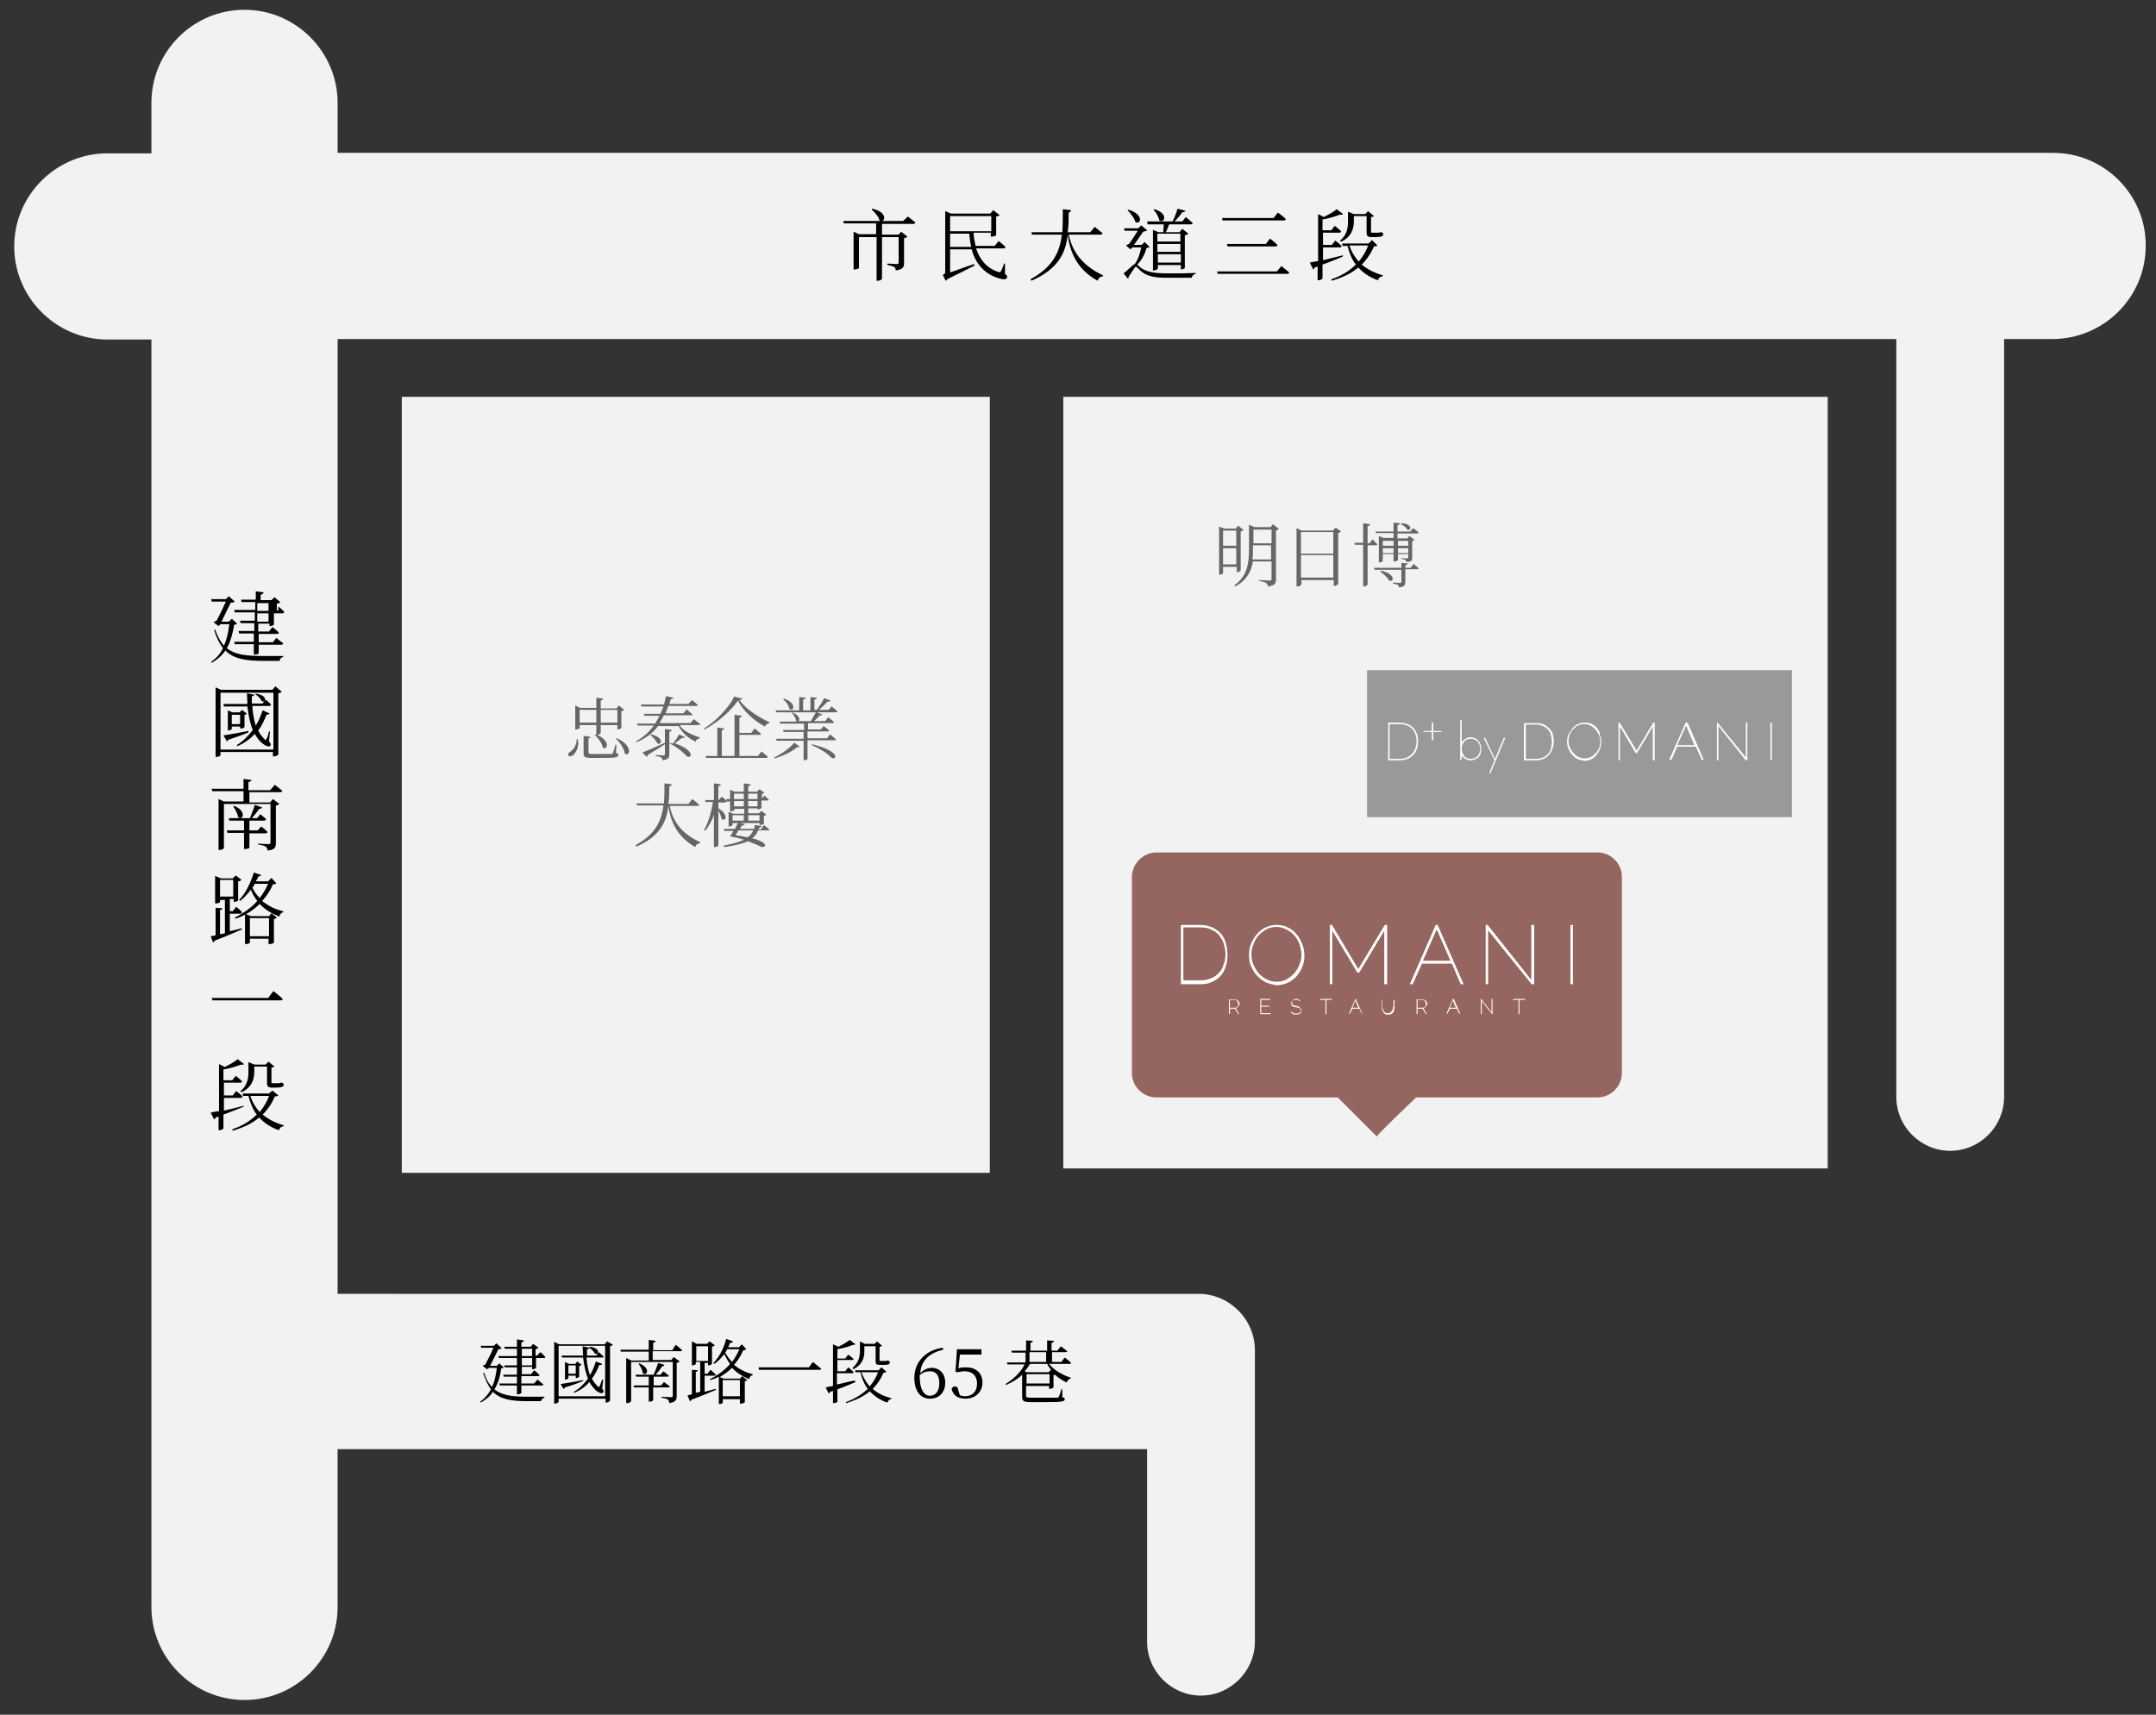 <?xml version="1.0" encoding="utf-8"?>
<!-- Generator: Adobe Illustrator 21.0.0, SVG Export Plug-In . SVG Version: 6.00 Build 0)  -->
<svg version="1.1" xmlns="http://www.w3.org/2000/svg" xmlns:xlink="http://www.w3.org/1999/xlink" x="0px" y="0px"
	 viewBox="0 0 440 350" style="enable-background:new 0 0 440 350;" xml:space="preserve">
<rect x="0" y="0" width="440" height="350" fill="#333333" stroke="none"/>
<style type="text/css">
	.st0{fill:#F2F2F2;}
	.st1{fill:#666666;}
	.st2{fill:#95655F;}
	.st3{fill:#FFFFFF;}
	.st4{fill:#999999;}
	.st5{display:none;}
	.st6{display:inline;}
	.st7{display:inline;fill:#999999;}
</style>
<g id="圖層_1">
	<g>
		<path class="st0" d="M419,31.2H68.9V21c0-10.4-8.5-19-19-19s-19,8.5-19,19v10.3h-9c-10.4,0-19,8.5-19,19v0c0,10.4,8.5,19,19,19h9
			V328c0,10.4,8.5,19,19,19s19-8.5,19-19v-32.2h165.2v39.3c0,6.1,5,11,11,11s11-5,11-11v-50.3c0-0.1,0-0.1,0-0.2c0-0.1,0-0.1,0-0.2
			v-8.8c0-6.3-5.2-11.5-11.5-11.5H68.9V69.2h318.1v154.7c0,6.1,5,11,11,11c6.1,0,11-5,11-11V69.2h9.9c10.4,0,19-8.5,19-19v0
			C438,39.8,429.5,31.2,419,31.2z"/>
	</g>
	<g>
		<rect x="82" y="81" class="st0" width="120" height="158.4"/>
	</g>
	<g>
		<rect x="217" y="81" class="st0" width="156" height="157.5"/>
	</g>
	<g>
		<path d="M102.8,279.1c-0.1,0.1-0.2,0.2-0.5,0.2c-0.2,1.5-0.6,3-1.4,4.3c1.5,1.2,3.6,1.5,6.7,1.5c0.8,0,2.6,0,3.5,0v0.2
			c-0.4,0.1-0.6,0.4-0.7,0.7h-2.9c-3.2,0-5.4-0.4-6.9-1.9c-0.6,0.9-1.4,1.6-2.5,2.2l-0.1-0.2c1-0.7,1.7-1.6,2.2-2.5
			c-0.6-0.8-1.1-1.9-1.6-3.3l0.2-0.1c0.4,1.3,0.9,2.2,1.6,2.9c0.6-1.2,0.8-2.5,1-3.9h-1.6l-0.4,0.3l-0.9-0.7
			c0.1-0.1,0.3-0.2,0.5-0.2c0.5-0.9,1.3-2.5,1.7-3.5h-2.5l-0.1-0.4h2.7l0.5-0.5l1.1,1c-0.1,0.1-0.4,0.2-0.7,0.2
			c-0.4,0.9-1.2,2.4-1.7,3.4h1.4l0.5-0.5L102.8,279.1z M110.3,276c0,0,0.7,0.6,1,1c0,0.2-0.2,0.2-0.4,0.2h-1.5v2
			c0,0.1-0.5,0.3-0.7,0.3h-0.1v-0.5h-2.1v1.5h1.9l0.6-0.8c0,0,0.7,0.5,1.1,1c0,0.2-0.2,0.2-0.4,0.2h-3.3v1.5h2.6l0.7-0.8
			c0,0,0.7,0.6,1.2,1c0,0.2-0.2,0.2-0.4,0.2h-4.1v1.5c0,0.1-0.4,0.3-0.7,0.3h-0.2v-1.8h-3.5l-0.1-0.4h3.6V281h-2.7l-0.1-0.4h2.8
			v-1.5h-2.5l-0.1-0.4h2.6v-1.5h-3.7l-0.1-0.4h3.8v-1.5h-2.5l-0.1-0.4h2.6v-1.5l1.4,0.2c0,0.2-0.2,0.4-0.5,0.4v0.9h1.9l0.5-0.6
			l1.1,0.8c-0.1,0.1-0.3,0.2-0.6,0.3v1.3h0.3L110.3,276z M106.5,276.8h2.1v-1.5h-2.1V276.8z M108.6,277.2h-2.1v1.5h2.1V277.2z"/>
		<path d="M125.1,274.5c-0.1,0.1-0.3,0.2-0.6,0.3v11.1c0,0.1-0.5,0.4-0.8,0.4h-0.1v-0.8H114v0.6c0,0.1-0.3,0.4-0.7,0.4h-0.2v-12.6
			l1,0.5h9.3l0.5-0.6L125.1,274.5z M123.5,285v-10.3H114V285H123.5z M119,281.9c-0.8,0.3-2,0.8-3.7,1.3c-0.1,0.2-0.2,0.3-0.3,0.3
			l-0.6-1c0.8-0.1,2.7-0.4,4.6-0.8L119,281.9z M119.7,277.2c0.1,1.2,0.3,2.4,0.7,3.5c0.5-0.8,0.9-1.8,1.2-2.8l1.3,0.5
			c-0.1,0.2-0.3,0.3-0.6,0.2c-0.4,1.1-0.9,2-1.5,2.8c0.3,0.6,0.7,1.1,1.2,1.6c0.2,0.2,0.3,0.2,0.4-0.1c0.1-0.3,0.3-0.8,0.5-1.3
			l0.2,0l-0.2,1.8c0.3,0.5,0.4,0.7,0.2,0.8c-0.3,0.4-1,0-1.5-0.4c-0.5-0.5-1-1.1-1.3-1.7c-0.9,1-1.9,1.7-3.1,2.2l-0.1-0.2
			c1.1-0.6,2.1-1.6,2.9-2.7c-0.5-1.2-0.8-2.7-1-4.3h-4.3l-0.1-0.4h4.4c0-0.6-0.1-1.3-0.1-1.9l1.4,0.3c0,0.2-0.2,0.3-0.5,0.3
			c0,0.4,0,0.9,0,1.3h1.9l0.5-0.7c0,0,0.6,0.5,1,0.9c0,0.2-0.2,0.2-0.4,0.2H119.7z M117.5,281.3v-0.5H116v0.5c0,0.1-0.3,0.3-0.6,0.3
			h-0.1v-3.6l0.8,0.4h1.3l0.4-0.5l0.9,0.7c-0.1,0.1-0.3,0.2-0.5,0.2v2.2c0,0.1-0.4,0.3-0.7,0.3H117.5z M117.5,280.4v-1.7H116v1.7
			H117.5z M120.4,274.9c2.3,0.3,1.8,1.8,1,1.4c-0.2-0.4-0.7-1-1.2-1.2L120.4,274.9z"/>
		<path d="M137.9,274.5c0,0,0.8,0.6,1.3,1.1c0,0.2-0.2,0.2-0.4,0.2h-5.6v1.8h3.8l0.5-0.6l1.2,0.9c-0.1,0.1-0.3,0.2-0.6,0.3v6.8
			c0,0.7-0.2,1.2-1.5,1.4c0-0.3-0.1-0.5-0.3-0.7c-0.2-0.2-0.6-0.3-1.3-0.4v-0.2c0,0,1.6,0.1,1.9,0.1c0.3,0,0.4-0.1,0.4-0.3V278h-8.5
			v8c0,0.1-0.4,0.4-0.8,0.4h-0.2v-9.2l1,0.5h3.6v-1.8h-5.7l-0.1-0.4h5.8v-2l1.4,0.2c0,0.2-0.2,0.3-0.5,0.4v1.5h3.9L137.9,274.5z
			 M133.3,283.2v2.6c0,0.1-0.3,0.3-0.8,0.3h-0.1v-2.9h-3l-0.1-0.4h3.1V281h-2.6l-0.1-0.4h3.7c0.3-0.7,0.7-1.7,0.9-2.4l1.3,0.4
			c-0.1,0.2-0.2,0.3-0.5,0.3c-0.3,0.5-0.8,1.2-1.3,1.7h1l0.6-0.7c0,0,0.6,0.5,1.1,0.9c0,0.2-0.2,0.2-0.4,0.2h-2.7v1.8h1.5l0.6-0.7
			c0,0,0.7,0.5,1.2,0.9c0,0.2-0.2,0.2-0.4,0.2H133.3z M130.5,278.3c2.4,1,1.5,2.7,0.7,2c-0.1-0.6-0.5-1.5-0.9-1.9L130.5,278.3z"/>
		<path d="M143.8,284.1c0.7-0.2,1.5-0.4,2.2-0.6l0.1,0.2c-1.2,0.5-2.8,1.2-5,2c0,0.2-0.2,0.3-0.3,0.3l-0.5-1.2
			c0.2,0,0.5-0.1,0.9-0.2v-5l1.2,0.1c0,0.2-0.2,0.3-0.4,0.3v4.3l0.9-0.2v-6.1h-0.9v0.4c0,0.1-0.3,0.3-0.7,0.3h-0.1v-4.9l1,0.5h2.1
			l0.5-0.5l1.1,0.8c-0.1,0.1-0.3,0.2-0.6,0.3v3.5c0,0.1-0.5,0.3-0.7,0.3h-0.1v-0.5h-0.7v2.2h0.6l0.6-0.8c0,0,0.7,0.6,1.1,1
			c0,0.2-0.2,0.2-0.4,0.2h-1.9V284.1z M142.1,277.8h2.4v-3h-2.4V277.8z M152.3,275.4c-0.1,0.1-0.3,0.2-0.6,0.2
			c-0.5,1.1-1.1,2.1-1.9,3c1,0.8,2.2,1.5,3.8,1.9l0,0.2c-0.4,0.1-0.6,0.3-0.7,0.8c-1.5-0.6-2.7-1.4-3.5-2.3
			c-0.7,0.7-1.6,1.3-2.5,1.9l0.8,0.3h3.3l0.5-0.5l1,0.8c-0.1,0.1-0.2,0.2-0.5,0.2v4.3c0,0.1-0.4,0.3-0.8,0.3H151v-0.9h-3.5v0.7
			c0,0.1-0.3,0.3-0.7,0.3h-0.1V281c-0.5,0.3-1.1,0.5-1.7,0.7l-0.1-0.2c1.6-0.8,3-1.8,4.1-3.1c-0.5-0.6-0.8-1.3-1.2-2
			c-0.6,0.8-1.3,1.5-2,2l-0.2-0.2c1.1-1.1,2.1-2.9,2.6-4.9l1.4,0.5c-0.1,0.2-0.2,0.3-0.6,0.3c-0.1,0.3-0.3,0.6-0.4,0.9h2.2l0.6-0.6
			L152.3,275.4z M147.5,281.7v3.3h3.5v-3.3H147.5z M148.4,275.4c-0.1,0.3-0.3,0.5-0.4,0.7c0.4,0.7,0.8,1.3,1.4,1.9
			c0.6-0.8,1.1-1.7,1.5-2.6H148.4z"/>
		<path d="M165,279.2l0.9-1.2c0,0,1,0.8,1.7,1.4c0,0.2-0.2,0.2-0.4,0.2h-12.3l-0.1-0.5H165z"/>
		<path d="M174.6,282.1c-0.9,0.4-2.1,0.9-3.7,1.5v2.5c0,0.1-0.3,0.3-0.8,0.3H170v-2.5l-0.6,0.2c0,0.2-0.2,0.3-0.3,0.3l-0.6-1.2
			c0.4-0.1,0.9-0.2,1.5-0.3v-8.5l1.1,0.5c0.8-0.4,1.7-0.9,2.3-1.4l1.2,0.9c-0.1,0.1-0.2,0.1-0.5,0.1c-0.9,0.4-2.1,0.7-3.2,0.9v1.9
			h1.6l0.6-0.8c0,0,0.7,0.5,1.1,0.9c0,0.2-0.2,0.2-0.4,0.2h-2.9v2.3h1.6l0.6-0.8c0,0,0.7,0.5,1.1,1c0,0.2-0.2,0.2-0.4,0.2h-3v2.3
			c1.1-0.2,2.3-0.6,3.6-0.8L174.6,282.1z M180.9,280c-0.1,0.1-0.3,0.2-0.6,0.2c-0.5,1.2-1.2,2.3-2.2,3.3c1,0.9,2.3,1.5,3.8,1.9
			l0,0.2c-0.4,0-0.7,0.3-0.8,0.7c-1.5-0.5-2.6-1.3-3.6-2.3c-1.2,1-2.8,1.8-4.8,2.4l-0.1-0.2c1.8-0.6,3.3-1.6,4.5-2.7
			c-0.7-0.9-1.2-2.1-1.5-3.4h-1l-0.1-0.4h4.8l0.6-0.6L180.9,280z M174,279.2c1.3-1.1,1.5-2.4,1.5-3.6v-1.8l1,0.5h2l0.5-0.5l1,0.9
			c-0.1,0.1-0.3,0.2-0.5,0.2v2.7c0,0.2,0,0.2,0.2,0.2h0.5h0.4c0.1,0,0.1,0,0.2,0c0.1,0,0.2,0,0.2-0.1h0.1l0.1,0
			c0.3,0.1,0.4,0.2,0.4,0.4c0,0.4-0.3,0.5-1.5,0.5h-0.6c-0.7,0-0.8-0.2-0.8-0.8v-3h-2.3v0.9c0,1.2-0.2,2.8-2.3,3.8L174,279.2z
			 M175.8,280.1c0.4,1.1,1,2.1,1.7,2.9c0.7-0.9,1.3-1.8,1.7-2.9H175.8z"/>
		<path d="M192.5,275.5c-3,0.7-4.5,2.3-4.7,4.8c0.7-0.7,1.5-1.1,2.3-1.1c1.7,0,2.8,1.2,2.8,3c0,2.1-1.3,3.3-3.1,3.3
			c-2,0-3.2-1.6-3.2-4.3c0-3,2.1-5.6,5.8-6.1L192.5,275.5z M187.7,281c0,2.5,0.8,3.9,2.1,3.9c1.1,0,1.9-0.9,1.9-2.6
			c0-1.7-0.8-2.4-1.9-2.4c-0.7,0-1.5,0.2-2.1,0.8V281z"/>
		<path d="M195.6,279.3c0.5-0.2,1-0.2,1.6-0.2c1.9,0,3.3,1.1,3.3,3.1c0,1.9-1.4,3.3-3.5,3.3c-1.5,0-2.5-0.7-2.8-2
			c0.1-0.3,0.4-0.5,0.7-0.5c0.4,0,0.6,0.2,0.7,0.9l0.3,0.9c0.4,0.1,0.7,0.2,1,0.2c1.6,0,2.5-1,2.5-2.6c0-1.6-1-2.5-2.5-2.5
			c-0.5,0-1,0.1-1.5,0.2l-0.4-0.1l0.3-4.6h5v1.1h-4.4L195.6,279.3z"/>
		<path d="M214.1,278.4c1,1.3,2.8,2.3,4.4,2.8l0,0.2c-0.4,0.1-0.7,0.4-0.8,0.8c-0.8-0.4-1.7-0.9-2.4-1.6c-0.1,0-0.2,0.1-0.3,0.1v2.5
			c0,0.1-0.5,0.3-0.8,0.3h-0.1v-0.6h-4.7v2c0,0.3,0.1,0.4,1.1,0.4h2.7c1.1,0,2.1,0,2.5,0c0.2,0,0.3-0.1,0.4-0.2
			c0.1-0.2,0.3-0.8,0.5-1.5h0.2l0,1.6c0.4,0.1,0.5,0.2,0.5,0.4c0,0.5-0.6,0.6-4.1,0.6h-2.7c-1.6,0-1.9-0.2-1.9-1.1v-4.5
			c-0.9,0.9-2.1,1.6-3.3,2.1l-0.1-0.2c1.7-1,3.2-2.5,3.9-4h-3.5l-0.1-0.4h3.8v-2h-2.8l-0.1-0.4h3v-2.1l1.4,0.1
			c0,0.2-0.2,0.3-0.5,0.4v1.6h3.4v-2.1l1.4,0.1c0,0.2-0.1,0.3-0.5,0.4v1.6h1.2l0.7-0.9c0,0,0.8,0.6,1.3,1c0,0.2-0.2,0.2-0.4,0.2
			h-2.7v2h1.9l0.7-0.9c0,0,0.8,0.6,1.3,1.1c0,0.2-0.2,0.2-0.4,0.2H214.1z M210.2,278.4c-0.3,0.5-0.6,1-1.1,1.5l0.5,0.2h4.4l0.5-0.5
			c-0.3-0.4-0.6-0.8-0.8-1.2H210.2z M214.2,282.4v-1.9h-4.7v1.9H214.2z M210.1,278h3.4v-2h-3.4V278z"/>
	</g>
	<g>
		<path class="st1" d="M117.9,150.8c0.4,1.7-0.4,2.8-0.9,3.3c-0.4,0.3-0.9,0.4-1,0.1c-0.1-0.3,0-0.5,0.3-0.7
			c0.7-0.4,1.4-1.4,1.4-2.6L117.9,150.8z M118.3,147.9v0.7c0,0.1-0.4,0.3-0.8,0.3h-0.1V144l1,0.5h3.3v-2.1l1.4,0.2
			c0,0.2-0.2,0.3-0.5,0.4v1.6h3.2l0.5-0.6l1.1,0.9c-0.1,0.1-0.3,0.2-0.6,0.3v3.4c0,0.1-0.5,0.3-0.8,0.3H126v-0.9h-3.4v1.6
			c0,0.1-0.4,0.4-0.7,0.4h-0.2v-2H118.3z M118.3,144.9v2.6h3.4v-2.6H118.3z M125.7,153.7c0.4,0.1,0.5,0.2,0.5,0.4
			c0,0.5-0.5,0.6-3.4,0.6h-2.1c-1.3,0-1.6-0.2-1.6-0.9v-3.6l1.4,0.2c0,0.2-0.2,0.3-0.4,0.3v2.9c0,0.2,0.1,0.3,0.8,0.3h2
			c0.9,0,1.6,0,1.9,0c0.2,0,0.3-0.1,0.3-0.2c0.1-0.3,0.3-0.9,0.5-1.7h0.2L125.7,153.7z M121.6,149.9c3.1,1.2,2.4,3.4,1.4,2.7
			c-0.1-0.9-0.9-1.9-1.6-2.6L121.6,149.9z M122.6,144.9v2.6h3.4v-2.6H122.6z M125.9,150.7c3.4,1.5,2.6,3.9,1.6,3.1
			c-0.1-1-1-2.3-1.8-3L125.9,150.7z"/>
		<path class="st1" d="M138.8,148.2c0.8,1.1,2.6,1.9,4,2.3l0,0.2c-0.4,0.1-0.8,0.3-0.8,0.7c-1.4-0.6-2.8-1.8-3.5-3.2h-4.2
			c-1,1.4-2.5,2.5-4.4,3.3l-0.1-0.2c1.5-0.8,2.7-1.9,3.6-3.2h-3.3l-0.1-0.4h3.7c0.3-0.5,0.6-1,0.9-1.6h-3.1l-0.1-0.4h3.4
			c0.2-0.5,0.4-1,0.6-1.5h-4.5l-0.1-0.4h4.7c0.2-0.6,0.3-1.1,0.4-1.7l1.5,0.3c0,0.2-0.2,0.3-0.5,0.3c-0.1,0.4-0.2,0.7-0.3,1h3.9
			l0.7-0.8c0,0,0.8,0.6,1.2,1c0,0.2-0.2,0.2-0.4,0.2h-5.6c-0.2,0.5-0.4,1-0.6,1.5h3.7l0.6-0.8c0,0,0.7,0.6,1.2,1
			c0,0.2-0.2,0.2-0.4,0.2h-5.4c-0.3,0.5-0.6,1.1-0.9,1.6h6.3l0.7-0.8c0,0,0.8,0.6,1.3,1c0,0.2-0.2,0.2-0.4,0.2H138.8z M139.8,150.5
			c-0.1,0.1-0.3,0.2-0.6,0.1c-0.5,0.4-1,0.8-1.5,1.1c4.2,1.5,3.5,3.2,2.5,2.7c-0.6-0.7-1.9-1.8-3.6-2.7v2.2c0,0.7-0.1,1.1-1.4,1.3
			c0-0.3-0.1-0.5-0.3-0.6c-0.2-0.1-0.5-0.2-1.1-0.3v-0.2c0,0,1.3,0.1,1.6,0.1c0.2,0,0.3-0.1,0.3-0.3v-2c-0.9,0.6-2,1.3-3.5,2.2
			c0,0.2-0.1,0.3-0.2,0.4l-0.9-0.9c0.8-0.3,2.7-1.1,4.6-2v-2.8l1.4,0.2c0,0.2-0.2,0.3-0.5,0.4v2.2c0.2,0.1,0.5,0.1,0.7,0.2
			c0.4-0.5,0.9-1.2,1.3-1.9L139.8,150.5z M132.8,149.9c2.9,0.6,2.2,2.4,1.3,1.8c-0.2-0.6-0.9-1.3-1.4-1.7L132.8,149.9z"/>
		<path class="st1" d="M151.5,142.6c0,0.2-0.2,0.2-0.6,0.3c1.3,1.8,3.7,3.4,6.1,4.5l0,0.2c-0.4,0.1-0.8,0.4-0.9,0.7
			c-2.3-1.2-4.5-3.3-5.5-5.3c-1.4,2.1-4.2,4.5-6.8,5.9l-0.1-0.2c2.3-1.4,5.3-4.5,6.1-6.5L151.5,142.6z M155.4,153.4
			c0,0,0.8,0.6,1.3,1.1c0,0.1-0.2,0.2-0.4,0.2h-12.2l-0.1-0.4h2.4v-5.8l1.4,0.2c0,0.2-0.2,0.3-0.5,0.4v5.2h2.6v-8.4l1.5,0.2
			c0,0.2-0.2,0.3-0.5,0.4v3.1h2.4l0.7-0.9c0,0,0.8,0.6,1.3,1.1c0,0.2-0.2,0.2-0.4,0.2h-4v4.3h3.8L155.4,153.4z"/>
		<path class="st1" d="M158,154.6c1.3-0.6,3-1.7,4.1-3l1.1,0.8c-0.1,0.1-0.3,0.2-0.5,0.1c-1.3,1.1-3.2,1.9-4.6,2.3L158,154.6z
			 M169.7,144.2c0,0,0.7,0.5,1.2,1c0,0.2-0.2,0.2-0.4,0.2h-3.8l1.1,0.4c0,0.2-0.2,0.3-0.5,0.2c-0.3,0.4-0.8,0.9-1.2,1.2h2.3l0.6-0.8
			c0,0,0.7,0.5,1.2,1c0,0.2-0.2,0.2-0.4,0.2h-4.9v1.3h2.6l0.6-0.7c0,0,0.7,0.5,1.1,0.9c0,0.2-0.2,0.2-0.4,0.2h-4v1.4h4l0.6-0.8
			c0,0,0.7,0.6,1.2,1c0,0.2-0.2,0.2-0.4,0.2h-5.4v3.8c0,0.1-0.3,0.3-0.8,0.3H164v-4h-5.5l-0.1-0.4h5.6v-1.4h-4.1l-0.1-0.4h4.3v-1.3
			h-4.9l-0.1-0.4h3.5c0,0-0.1-0.1-0.1-0.1c-0.1-0.6-0.5-1.3-0.9-1.7l0.1-0.1h-3.3l-0.1-0.4h4.8v-2.7l1.3,0.1c0,0.2-0.1,0.3-0.5,0.4
			v2.2h1.5v-2.7l1.3,0.1c0,0.2-0.2,0.3-0.5,0.4v2.1h0.5c0.5-0.7,1.1-1.6,1.5-2.4l1.3,0.5c-0.1,0.2-0.3,0.3-0.6,0.2
			c-0.5,0.5-1.1,1.2-1.8,1.7h2L169.7,144.2z M160,142.6c2.7,0.9,2,2.8,1.1,2.1c-0.1-0.7-0.7-1.5-1.3-2L160,142.6z M165.5,147.2
			c0.3-0.6,0.7-1.3,1-1.8h-4.9c1.7,0.6,1.7,1.6,1.3,1.8H165.5z M165.7,151.9c6.4,1.6,4.8,3.5,3.9,2.7c-0.7-0.8-2.1-1.7-3.9-2.5
			L165.7,151.9z"/>
		<path class="st1" d="M136.7,164.5c0.5,2.7,2,5.5,6.2,7.4l0,0.2c-0.5,0.1-0.8,0.2-1,0.8c-3.9-2.2-5.1-5.5-5.5-8.4
			c-0.4,3.3-1.7,6.2-6.5,8.3l-0.2-0.3c4.1-2.2,5.3-5,5.7-8.1H130l-0.1-0.4h5.6c0.1-1.3,0.1-2.7,0.1-4.1l1.5,0.2
			c0,0.2-0.2,0.4-0.5,0.4c0,1.2,0,2.4-0.2,3.6h4.1l0.8-1c0,0,0.9,0.7,1.4,1.2c0,0.2-0.2,0.2-0.4,0.2H136.7z"/>
		<path class="st1" d="M155.9,168.4c0,0,0.6,0.5,1.1,0.9c0,0.2-0.2,0.2-0.4,0.2h-1.9c-0.2,0.6-0.5,1.1-1.2,1.6
			c3.8,1,2.7,2.1,1.7,1.7c-0.7-0.4-1.6-0.7-2.6-1.1c-1,0.5-2.6,0.9-4.8,1.2l-0.1-0.3c1.9-0.4,3.2-0.7,4.1-1.2
			c-0.9-0.3-1.8-0.5-2.8-0.7c0.2-0.3,0.5-0.7,0.7-1.1h-1.9l-0.1-0.4h2.3c0.2-0.4,0.4-0.9,0.6-1.2h-1.1v0.4c0,0.1-0.4,0.3-0.7,0.3
			h-0.1v-3l0.9,0.4h2.3v-1h-2v0.2c0,0.1-0.4,0.3-0.7,0.3H149v-2h-0.7v0c0,0.1-0.2,0.2-0.4,0.2h-1.3v1.2c2.2,1.3,1.5,2.8,0.7,2.2
			c-0.1-0.5-0.4-1.2-0.7-1.8v7.2c0,0.1-0.4,0.3-0.7,0.3h-0.2v-6.6c-0.4,1.2-1,2.3-1.8,3.3l-0.2-0.2c0.9-1.6,1.5-3.7,1.8-5.7H144
			l-0.1-0.4h1.8v-3.4l1.4,0.2c0,0.2-0.1,0.3-0.5,0.4v2.8h0.1l0.6-0.7c0,0,0.6,0.5,1,0.9l-0.1-0.4h0.8v-1.9l0.9,0.4h1.9v-1.7l1.4,0.2
			c0,0.2-0.2,0.3-0.5,0.4v1.1h1.8l0.5-0.5l1,0.7c-0.1,0.1-0.3,0.2-0.5,0.2v1l0.5-0.6c0,0,0.6,0.5,0.9,0.8c0,0.2-0.2,0.2-0.4,0.2
			h-1.1v1.5c0,0.1-0.4,0.3-0.7,0.3h-0.1V165h-1.9v1h2.2l0.5-0.5l1,0.8c-0.1,0.1-0.3,0.2-0.5,0.2v1.6c0,0.1-0.4,0.3-0.7,0.3H155v-0.4
			h-4l1,0.2c-0.1,0.2-0.2,0.3-0.6,0.3c-0.1,0.2-0.2,0.4-0.4,0.7h2.9c0.1-0.2,0.1-0.5,0.1-0.8l1.4,0.2c0,0.2-0.2,0.3-0.5,0.4
			c0,0.1,0,0.2-0.1,0.3h0.5L155.9,168.4z M149.5,167.5h2.3v-1.1h-2.3V167.5z M149.8,163.1h2V162h-2V163.1z M151.8,164.6v-1.1h-2v1.1
			H151.8z M150.7,169.5c-0.2,0.3-0.4,0.7-0.6,1c1,0.1,1.8,0.3,2.5,0.4c0.6-0.4,0.9-0.9,1.1-1.4H150.7z M152.7,162v1.1h1.9V162H152.7
			z M154.6,163.5h-1.9v1.1h1.9V163.5z M152.7,166.4v1.1h2.3v-1.1H152.7z"/>
	</g>
	<g>
		<path class="st1" d="M249.6,115.6v1.4c0,0.1-0.3,0.3-0.7,0.3h-0.1v-9.8l1.1,0.4h2.3l0.5-0.6l1.1,0.9c-0.1,0.1-0.3,0.2-0.6,0.3v7.9
			c0,0.1-0.4,0.4-0.7,0.4h-0.1v-1.1H249.6z M249.6,108.3v3.1h2.7v-3.1H249.6z M252.3,115.2v-3.3h-2.7v3.3H252.3z M261,108
			c-0.1,0.1-0.3,0.2-0.6,0.3v10c0,0.8-0.2,1.2-1.6,1.4c-0.1-0.3-0.2-0.6-0.4-0.7c-0.3-0.2-0.7-0.3-1.4-0.4v-0.2c0,0,1.8,0.1,2.1,0.1
			c0.3,0,0.4-0.1,0.4-0.3v-3.6h-3.8c-0.3,1.9-1.2,3.8-3.6,5.1l-0.2-0.2c2.6-1.9,3-4.4,3-7.4v-5l1.1,0.5h3.3l0.5-0.6L261,108z
			 M259.4,114.2v-2.9h-3.7v0.8c0,0.7,0,1.4-0.1,2.1H259.4z M255.8,108.1v2.8h3.7v-2.8H255.8z"/>
		<path class="st1" d="M273.7,108.5c-0.1,0.1-0.3,0.2-0.6,0.3v10.4c0,0.1-0.5,0.4-0.8,0.4h-0.1v-1.2h-6.6v0.9c0,0.1-0.3,0.4-0.8,0.4
			h-0.2v-11.9l1,0.5h6.4l0.6-0.6L273.7,108.5z M265.5,108.6v4.4h6.6v-4.4H265.5z M272.1,117.9v-4.6h-6.6v4.6H272.1z"/>
		<path class="st1" d="M279.1,111.2v8.1c0,0.1-0.4,0.4-0.7,0.4h-0.2v-8.5h-1.7l-0.1-0.4h1.8v-4l1.4,0.2c0,0.2-0.1,0.3-0.5,0.4v3.5
			h0.4l0.6-0.8c0,0,0.6,0.6,1,1c0,0.2-0.2,0.2-0.4,0.2H279.1z M288.5,115.1c0,0,0.6,0.5,1,0.9c0,0.2-0.2,0.2-0.4,0.2h-2.3v2.5
			c0,0.7-0.1,1.1-1.3,1.2c0-0.2-0.1-0.4-0.2-0.5c-0.2-0.1-0.5-0.2-1-0.3v-0.2c0,0,1.2,0.1,1.4,0.1c0.2,0,0.3-0.1,0.3-0.3v-2.4h-5.5
			l-0.1-0.4h5.6v-1l1.3,0.1c0,0.2-0.2,0.3-0.5,0.4v0.5h1.1L288.5,115.1z M280.7,108.5h3.7v-1.8l1.3,0.1c0,0.2-0.1,0.3-0.5,0.4v1.3
			h2.6l0.6-0.7c0,0,0.7,0.5,1.1,0.9c0,0.2-0.2,0.2-0.4,0.2h-3.9v1h2l0.4-0.5l1.1,0.8c-0.1,0.1-0.3,0.2-0.5,0.2v3.4
			c0,0.6-0.1,0.9-1.2,0.9c0-0.2-0.1-0.3-0.2-0.4c-0.2-0.1-0.4-0.2-0.8-0.2v-0.2c0,0,0.8,0.1,1.1,0.1c0.2,0,0.3-0.1,0.3-0.3v-0.6
			h-2.1v1.2c0,0.1-0.4,0.3-0.7,0.3h-0.2v-1.5h-2.2v1.4c0,0.1-0.4,0.3-0.7,0.3h-0.1v-5.4l0.9,0.4h2.1v-1h-3.6L280.7,108.5z
			 M281.8,116.5c3.1,0.6,2.7,2.5,1.7,2c-0.3-0.6-1.2-1.4-1.8-1.8L281.8,116.5z M282.2,110.4v1h2.2v-1H282.2z M284.4,112.9v-1h-2.2v1
			H284.4z M285.3,110.4v1h2.1v-1H285.3z M287.4,112.9v-1h-2.1v1H287.4z M286,106.8c2.4,0.1,2,1.7,1.2,1.3c-0.2-0.4-0.8-0.9-1.3-1.1
			L286,106.8z"/>
	</g>
	<g>
		<path d="M185.3,44.2c0,0,0.9,0.7,1.5,1.2c0,0.2-0.2,0.3-0.4,0.3H180v2.2h3.4l0.5-0.6l1.3,1c-0.1,0.1-0.3,0.3-0.7,0.3v5.1
			c0,0.8-0.2,1.3-1.7,1.5c0-0.3-0.1-0.6-0.3-0.7c-0.2-0.1-0.6-0.3-1.4-0.4v-0.3c0,0,1.6,0.1,1.9,0.1c0.3,0,0.4-0.1,0.4-0.3v-5.2H180
			v8.5c0,0.1-0.3,0.4-0.9,0.4h-0.2v-8.9h-3.6v6.3c0,0.1-0.4,0.3-0.9,0.3h-0.2v-7.7l1.1,0.5h3.5v-2.2h-6.6l-0.1-0.5h12.2L185.3,44.2z
			 M178,42.6c3.4,0.7,2.6,3.1,1.5,2.4c-0.2-0.8-1-1.7-1.6-2.2L178,42.6z"/>
		<path d="M205.1,55.9c0.5,0.4,0.5,0.6,0.4,0.8c-0.2,0.5-1.1,0.3-2,0c-2.9-1-4.5-3.2-5.2-5.8h-4.4v4.7c1.3-0.4,3-1.1,4.9-1.7
			l0.1,0.3c-1.2,0.6-3.3,1.7-5.6,2.8c-0.1,0.2-0.2,0.3-0.3,0.3l-0.6-1.2c0.5-0.2,0.5-0.3,0.5-0.7V43.1l1.2,0.5h8l0.6-0.7l1.3,1
			c-0.1,0.1-0.3,0.3-0.7,0.3v3.8c0,0.1-0.5,0.3-0.9,0.3h-0.2v-0.8h-3.5c0,0.9,0.2,1.8,0.4,2.7h3.9l0.8-1c0,0,0.9,0.7,1.4,1.2
			c0,0.2-0.2,0.3-0.4,0.3h-5.6c0.7,2.2,2.1,4,4.5,4.8c0.3,0.1,0.5,0.1,0.6-0.2c0.2-0.3,0.4-0.9,0.6-1.5l0.2,0L205.1,55.9z
			 M193.9,47.2h8.4v-3.1h-8.4V47.2z M198.2,50.4c-0.2-0.9-0.3-1.8-0.4-2.7h-3.9v2.7H198.2z"/>
		<path d="M218.1,47.8c0.6,3,2.3,6.2,7,8.4l0,0.2c-0.6,0.1-0.9,0.3-1.1,0.9c-4.4-2.4-5.7-6.2-6.1-9.4c-0.4,3.7-1.9,7-7.4,9.4
			l-0.2-0.3c4.6-2.5,6-5.6,6.4-9.1h-6.1l-0.1-0.5h6.3c0.1-1.5,0.1-3,0.1-4.7l1.7,0.2c0,0.2-0.2,0.4-0.5,0.5c0,1.4,0,2.7-0.2,4h4.6
			l0.9-1.1c0,0,1,0.8,1.6,1.3c0,0.2-0.2,0.3-0.4,0.3H218.1z"/>
		<path d="M234.6,50.4c-0.1,0.1-0.3,0.2-0.6,0.2c-0.3,1.1-0.9,2.4-1.9,3.4c0.1,0,0.1,0.1,0.2,0.2c1.4,1.4,3.2,1.6,6.3,1.6
			c1.9,0,3.5,0,5.4-0.1v0.2c-0.5,0.1-0.7,0.4-0.8,0.8h-4.9c-3.2,0-4.7-0.4-6.2-2.1c-0.2-0.2-0.4-0.2-0.5,0c-0.3,0.5-1,1.4-1.3,2
			c0,0.1,0,0.2-0.1,0.3l-0.9-1.1c0.7-0.5,1.8-1.7,2.3-1.9c0.7-1,1.1-2.3,1.3-3.4h-1.8l-0.4,0.4l-0.9-0.8c0.1-0.1,0.4-0.2,0.6-0.3
			c0.6-0.8,1.3-1.9,1.8-2.7h-2.7l-0.1-0.5h2.9l0.6-0.6l1.2,1c-0.1,0.2-0.5,0.2-0.8,0.3c-0.5,0.7-1.3,1.9-1.9,2.7h1.6l0.6-0.6
			L234.6,50.4z M230.3,42.8c3.3,1,2.5,3.2,1.4,2.5c-0.2-0.8-1-1.8-1.6-2.4L230.3,42.8z M234.2,45.7l-0.1-0.5h5.2
			c0.4-0.8,0.8-1.8,1-2.6l1.6,0.4c0,0.2-0.3,0.3-0.6,0.3c-0.4,0.6-1,1.3-1.6,1.9h1.6l0.7-0.9c0,0,0.8,0.7,1.4,1.2
			c0,0.2-0.2,0.3-0.4,0.3h-4.4c-0.2,0.5-0.4,1.1-0.7,1.6h2.8l0.6-0.7l1.2,1c-0.1,0.1-0.3,0.3-0.7,0.3v6.7c0,0.1-0.5,0.3-0.8,0.3H241
			v-0.9h-4.7v0.7c0,0.1-0.4,0.4-0.8,0.4h-0.2v-8.3l1.1,0.5h1c0-0.5,0.1-1.1,0.1-1.6H234.2z M235.6,42.7c3,0.9,2,3,1,2.3
			c-0.1-0.7-0.7-1.7-1.2-2.2L235.6,42.7z M236.2,47.7v1.6h4.7v-1.6H236.2z M236.2,51.4h4.7v-1.6h-4.7V51.4z M241,53.6v-1.7h-4.7v1.7
			H241z"/>
		<path d="M260.6,55.4l0.9-1.1c0,0,1,0.8,1.6,1.3c0,0.2-0.2,0.3-0.4,0.3h-14.2l-0.1-0.5H260.6z M259.9,44.5l0.9-1.1
			c0,0,1,0.7,1.6,1.3c0,0.2-0.2,0.3-0.4,0.3h-12.5l-0.1-0.5H259.9z M258.4,49.7l0.8-1c0,0,0.9,0.7,1.5,1.3c0,0.2-0.2,0.3-0.4,0.3
			h-9.8l-0.1-0.5H258.4z"/>
		<path d="M274,52.4c-1,0.4-2.4,1-4.1,1.6v2.8c0,0.1-0.3,0.4-0.9,0.4h-0.1v-2.8l-0.6,0.2c0,0.2-0.2,0.3-0.3,0.4l-0.7-1.4
			c0.4-0.1,1-0.2,1.7-0.3v-9.6l1.2,0.6c0.9-0.5,1.9-1,2.6-1.6l1.3,1c-0.1,0.1-0.3,0.2-0.6,0.1c-1,0.4-2.4,0.8-3.6,1V47h1.8l0.7-0.9
			c0,0,0.8,0.6,1.3,1.1c0,0.2-0.2,0.3-0.4,0.3h-3.3V50h1.8l0.7-0.9c0,0,0.8,0.6,1.3,1.1c0,0.2-0.2,0.3-0.4,0.3h-3.4v2.6
			c1.2-0.3,2.6-0.6,4.1-1L274,52.4z M281.1,50.1c-0.1,0.1-0.3,0.2-0.7,0.2c-0.6,1.4-1.4,2.6-2.5,3.7c1.2,1,2.6,1.7,4.3,2.2l0,0.2
			c-0.5,0-0.8,0.3-1,0.8c-1.7-0.6-3-1.5-4-2.6c-1.4,1.2-3.1,2-5.4,2.7l-0.1-0.3c2.1-0.7,3.7-1.7,5-3c-0.8-1-1.3-2.3-1.7-3.8H274
			l-0.1-0.5h5.4L280,49L281.1,50.1z M273.4,49.2c1.5-1.2,1.7-2.7,1.7-4v-2l1.2,0.5h2.3l0.6-0.6l1.2,1c-0.1,0.1-0.3,0.2-0.6,0.2v3
			c0,0.2,0,0.2,0.3,0.2h0.5h0.5c0.1,0,0.2,0,0.2,0c0.1,0,0.2,0,0.3-0.1h0.2l0.1,0c0.3,0.1,0.4,0.2,0.4,0.4c0,0.4-0.4,0.6-1.7,0.6
			h-0.7c-0.8,0-1-0.3-1-0.9v-3.4h-2.6v1c0,1.3-0.3,3.1-2.5,4.2L273.4,49.2z M275.4,50.1c0.4,1.3,1.1,2.4,1.9,3.3
			c0.8-1,1.5-2.1,1.9-3.3H275.4z"/>
	</g>
	<g>
		<path d="M48.4,127.3c-0.1,0.1-0.3,0.2-0.6,0.2c-0.3,1.7-0.7,3.4-1.5,4.8c1.7,1.4,4.1,1.6,7.5,1.6c0.9,0,2.9,0,4,0v0.2
			c-0.5,0.1-0.7,0.4-0.7,0.8h-3.3c-3.6,0-6.1-0.4-7.8-2.1c-0.7,1-1.6,1.8-2.8,2.5l-0.1-0.2c1.1-0.8,1.9-1.7,2.4-2.8
			c-0.7-0.9-1.3-2.1-1.8-3.7l0.2-0.1c0.5,1.4,1.1,2.5,1.8,3.3c0.6-1.3,0.9-2.8,1.1-4.4H45l-0.4,0.4l-1-0.8c0.1-0.1,0.4-0.2,0.6-0.3
			c0.6-1.1,1.4-2.8,1.9-3.9h-2.9l-0.1-0.5h3l0.6-0.6l1.2,1.1c-0.1,0.2-0.5,0.2-0.8,0.2c-0.5,1-1.3,2.7-1.9,3.9h1.5l0.6-0.6
			L48.4,127.3z M56.8,123.8c0,0,0.8,0.6,1.2,1.1c0,0.2-0.2,0.3-0.4,0.3h-1.7v2.3c0,0.1-0.5,0.3-0.8,0.3h-0.1v-0.5h-2.3v1.6h2.2
			l0.7-0.9c0,0,0.8,0.6,1.3,1.1c0,0.2-0.2,0.3-0.4,0.3h-3.7v1.7h2.9l0.7-0.9c0,0,0.8,0.7,1.4,1.1c0,0.2-0.2,0.3-0.4,0.3h-4.6v1.7
			c0,0.2-0.4,0.3-0.8,0.3h-0.2v-2.1h-3.9l-0.1-0.5h4v-1.7h-3l-0.1-0.5h3.2v-1.6h-2.8l-0.1-0.5h3v-1.7h-4.1l-0.1-0.5h4.3v-1.6h-2.8
			l-0.1-0.5h3v-1.7l1.6,0.2c0,0.2-0.2,0.4-0.6,0.5v1.1h2.2l0.6-0.6l1.2,1c-0.1,0.1-0.3,0.3-0.7,0.3v1.4h0.3L56.8,123.8z M52.5,124.7
			h2.3v-1.6h-2.3V124.7z M54.8,125.2h-2.3v1.7h2.3V125.2z"/>
		<path d="M57.5,141.2c-0.1,0.1-0.4,0.3-0.7,0.3V154c0,0.1-0.5,0.4-0.9,0.4h-0.2v-0.9H45v0.6c0,0.2-0.4,0.4-0.8,0.4H44v-14.2
			l1.1,0.5h10.5l0.6-0.7L57.5,141.2z M55.8,153v-11.6H45V153H55.8z M50.7,149.5c-0.9,0.4-2.3,0.9-4.1,1.5c-0.1,0.2-0.2,0.3-0.3,0.3
			l-0.7-1.2c0.9-0.1,3-0.5,5.1-0.9L50.7,149.5z M51.5,144.2c0.1,1.4,0.3,2.7,0.7,3.9c0.6-0.9,1-2,1.4-3.1l1.4,0.6
			c-0.1,0.2-0.3,0.3-0.6,0.3c-0.5,1.2-1,2.3-1.7,3.2c0.3,0.7,0.8,1.3,1.3,1.8c0.2,0.2,0.3,0.2,0.4-0.1c0.2-0.3,0.4-1,0.5-1.5l0.2,0
			l-0.2,2c0.4,0.5,0.4,0.7,0.3,0.9c-0.3,0.4-1.1,0-1.7-0.5c-0.6-0.5-1.1-1.2-1.5-1.9c-1,1.1-2.2,1.9-3.5,2.5l-0.2-0.2
			c1.2-0.7,2.3-1.8,3.3-3.1c-0.6-1.4-0.9-3-1.1-4.8h-4.8l-0.1-0.5h4.9c0-0.7-0.1-1.4-0.1-2.2l1.5,0.3c0,0.2-0.2,0.3-0.5,0.3
			c0,0.5,0,1,0,1.5h2.2l0.6-0.8c0,0,0.7,0.5,1.1,1c0,0.2-0.2,0.3-0.4,0.3H51.5z M49,148.8v-0.5h-1.7v0.5c0,0.1-0.4,0.3-0.7,0.3h-0.1
			V145l0.9,0.4h1.5l0.5-0.5l1,0.8c-0.1,0.1-0.3,0.2-0.5,0.2v2.5c0,0.1-0.4,0.3-0.7,0.3H49z M49,147.8v-1.9h-1.7v1.9H49z M52.2,141.6
			c2.6,0.3,2,2,1.2,1.5c-0.2-0.5-0.8-1.1-1.3-1.4L52.2,141.6z"/>
		<path d="M56.1,160.2c0,0,0.9,0.7,1.5,1.2c0,0.2-0.2,0.3-0.4,0.3h-6.3v2.1h4.2l0.6-0.7l1.3,1c-0.1,0.1-0.3,0.3-0.7,0.3v7.7
			c0,0.8-0.2,1.4-1.7,1.5c0-0.3-0.1-0.6-0.4-0.8c-0.3-0.2-0.7-0.3-1.5-0.4v-0.2c0,0,1.7,0.1,2.1,0.1c0.3,0,0.4-0.1,0.4-0.4v-7.8
			h-9.5v9c0,0.1-0.4,0.4-0.9,0.4h-0.2v-10.4l1.1,0.5h4v-2.1h-6.4l-0.1-0.5h6.5V159l1.6,0.2c0,0.2-0.2,0.4-0.6,0.4v1.7h4.4
			L56.1,160.2z M50.9,170v3c0,0.1-0.3,0.3-0.9,0.3h-0.2V170h-3.4l-0.1-0.5h3.5v-2h-3l-0.1-0.5H51c0.3-0.8,0.8-1.9,1-2.7l1.5,0.5
			c-0.1,0.2-0.3,0.3-0.6,0.3c-0.4,0.6-1,1.3-1.5,1.9h1.1l0.6-0.8c0,0,0.7,0.5,1.2,1c0,0.2-0.2,0.3-0.4,0.3h-3v2h1.7l0.7-0.8
			c0,0,0.8,0.6,1.3,1.1c0,0.2-0.2,0.3-0.4,0.3H50.9z M47.8,164.5c2.7,1.1,1.7,3.1,0.8,2.3c-0.1-0.7-0.6-1.6-1-2.2L47.8,164.5z"/>
		<path d="M46.8,190.1c0.8-0.2,1.7-0.4,2.5-0.6l0.1,0.2c-1.4,0.6-3.2,1.4-5.6,2.3c0,0.2-0.2,0.3-0.3,0.4l-0.5-1.3
			c0.3,0,0.6-0.1,1-0.2v-5.6l1.4,0.1c0,0.2-0.2,0.3-0.5,0.4v4.9l1-0.2v-6.8h-1v0.4c0,0.1-0.3,0.3-0.8,0.3h-0.2v-5.6l1.2,0.5h2.4
			l0.6-0.6l1.2,0.9c-0.1,0.1-0.4,0.3-0.7,0.3v3.9c0,0.1-0.5,0.3-0.8,0.3h-0.1v-0.6h-0.8v2.5h0.6l0.7-0.9c0,0,0.8,0.6,1.2,1.1
			c0,0.2-0.2,0.3-0.4,0.3h-2.1V190.1z M44.9,183h2.7v-3.4h-2.7V183z M56.4,180.3c-0.1,0.1-0.3,0.2-0.7,0.2c-0.5,1.2-1.2,2.3-2.2,3.4
			c1.1,0.9,2.5,1.7,4.3,2.1l0,0.2c-0.4,0.1-0.7,0.4-0.8,0.9c-1.7-0.7-3-1.5-4-2.6c-0.8,0.8-1.7,1.5-2.8,2.1l1,0.4h3.7l0.5-0.6
			l1.1,0.9c-0.1,0.1-0.2,0.2-0.6,0.3v4.8c0,0.1-0.4,0.3-0.9,0.3h-0.2v-1.1H51v0.8c0,0.1-0.3,0.3-0.8,0.3H50v-6
			c-0.6,0.3-1.2,0.6-1.9,0.8l-0.2-0.2c1.8-0.9,3.4-2,4.6-3.4c-0.5-0.7-1-1.4-1.3-2.3c-0.7,0.9-1.4,1.7-2.2,2.3l-0.2-0.2
			c1.2-1.2,2.3-3.3,3-5.6l1.5,0.5c-0.1,0.2-0.3,0.3-0.6,0.3c-0.1,0.4-0.3,0.7-0.5,1h2.5l0.7-0.7L56.4,180.3z M51,187.4v3.7h3.9v-3.7
			H51z M52,180.4c-0.2,0.3-0.3,0.6-0.5,0.8c0.4,0.8,0.9,1.5,1.5,2.1c0.7-0.9,1.3-1.9,1.7-2.9H52z"/>
		<path d="M54.8,203.6l1-1.3c0,0,1.2,0.9,1.9,1.6c0,0.2-0.2,0.3-0.5,0.3H43.4l-0.2-0.5H54.8z"/>
		<path d="M49.7,225.9c-1,0.4-2.4,1-4.1,1.6v2.8c0,0.1-0.3,0.4-0.9,0.4h-0.1v-2.8l-0.6,0.2c0,0.2-0.2,0.3-0.3,0.4l-0.7-1.4
			c0.4-0.1,1-0.2,1.7-0.3v-9.6l1.2,0.6c0.9-0.5,1.9-1,2.6-1.6l1.3,1c-0.1,0.1-0.3,0.2-0.6,0.1c-1,0.4-2.4,0.8-3.6,1v2.2h1.8l0.7-0.9
			c0,0,0.8,0.6,1.3,1.1c0,0.2-0.2,0.3-0.4,0.3h-3.3v2.6h1.8l0.7-0.9c0,0,0.8,0.6,1.3,1.1c0,0.2-0.2,0.3-0.4,0.3h-3.4v2.6
			c1.2-0.3,2.6-0.6,4.1-1L49.7,225.9z M56.8,223.6c-0.1,0.1-0.3,0.2-0.7,0.2c-0.6,1.4-1.4,2.6-2.5,3.7c1.2,1,2.6,1.7,4.3,2.2l0,0.2
			c-0.5,0-0.8,0.3-1,0.8c-1.7-0.6-3-1.5-4-2.6c-1.4,1.2-3.1,2-5.4,2.7l-0.1-0.3c2.1-0.7,3.7-1.7,5-3c-0.8-1-1.3-2.3-1.7-3.8h-1.1
			l-0.1-0.5h5.4l0.7-0.6L56.8,223.6z M49,222.8c1.5-1.2,1.7-2.7,1.7-4v-2l1.2,0.5h2.3l0.6-0.6l1.2,1c-0.1,0.1-0.3,0.2-0.6,0.2v3
			c0,0.2,0,0.2,0.3,0.2h0.5h0.5c0.1,0,0.2,0,0.2,0c0.1,0,0.2,0,0.3-0.1h0.2l0.1,0c0.3,0.1,0.4,0.2,0.4,0.4c0,0.4-0.4,0.6-1.7,0.6
			h-0.7c-0.8,0-1-0.3-1-0.9v-3.4h-2.6v1c0,1.3-0.3,3.1-2.5,4.2L49,222.8z M51.1,223.7c0.4,1.3,1.1,2.4,1.9,3.3
			c0.8-1,1.5-2.1,1.9-3.3H51.1z"/>
	</g>
	<g>
		<path class="st2" d="M326,174h-90c-2.7,0-5,2.3-5,5v40c0,2.8,2.3,5,5,5h37l8,8c-0.2-0.2,8-8,8-8h37c2.8,0,5-2.3,5-5v-40
			C331,176.3,328.8,174,326,174z"/>
		<g>
			<path class="st3" d="M249.2,190.6c-0.5-0.5-1.1-1-1.8-1.3c-0.7-0.3-1.5-0.5-2.5-0.5H241v12.1h3.9c0.9,0,1.6-0.1,2.3-0.4
				s1.3-0.7,1.8-1.2s0.9-1.2,1.1-1.9c0.3-0.7,0.4-1.6,0.4-2.5c0-0.8-0.1-1.6-0.3-2.3C250,191.8,249.6,191.1,249.2,190.6
				 M241.5,189.3h3.4c0.8,0,1.6,0.1,2.2,0.4c0.6,0.3,1.2,0.6,1.6,1.1c0.4,0.5,0.8,1.1,1,1.7c0.2,0.7,0.4,1.4,0.4,2.2
				s-0.1,1.5-0.4,2.2c-0.2,0.7-0.5,1.3-1,1.7c-0.4,0.5-1,0.9-1.6,1.1c-0.6,0.3-1.4,0.4-2.2,0.4h-3.4V189.3z"/>
			<path class="st3" d="M264.6,190.7c-0.5-0.6-1.1-1.1-1.8-1.4c-0.7-0.4-1.5-0.5-2.3-0.5s-1.5,0.2-2.2,0.5c-0.7,0.3-1.3,0.8-1.8,1.4
				c-0.5,0.6-0.9,1.2-1.2,2c-0.3,0.7-0.4,1.5-0.4,2.3s0.1,1.5,0.4,2.2s0.7,1.4,1.2,1.9c0.5,0.6,1.1,1,1.8,1.4
				c0.7,0.3,1.5,0.5,2.3,0.6l0,0l0,0c0.8,0,1.5-0.2,2.2-0.5c0.7-0.3,1.3-0.8,1.8-1.3c0.5-0.6,0.9-1.2,1.2-2c0.3-0.7,0.4-1.5,0.4-2.3
				c0-0.7-0.1-1.5-0.4-2.2C265.4,191.9,265.1,191.2,264.6,190.7 M265.6,194.8c0,0.7-0.1,1.4-0.4,2c-0.2,0.7-0.6,1.3-1,1.8
				c-0.4,0.5-1,0.9-1.6,1.3c-0.6,0.3-1.3,0.5-2.1,0.5c-0.7,0-1.4-0.2-2-0.5c-0.6-0.3-1.1-0.7-1.6-1.2c-0.4-0.5-0.8-1.1-1.1-1.8
				c-0.3-0.7-0.4-1.4-0.4-2.1c0-0.7,0.1-1.4,0.4-2c0.2-0.7,0.6-1.3,1-1.8s1-0.9,1.6-1.3c0.6-0.3,1.3-0.5,2.1-0.5
				c0.7,0,1.4,0.2,2,0.5s1.2,0.7,1.6,1.2c0.5,0.5,0.8,1.1,1.1,1.8C265.4,193.4,265.6,194.1,265.6,194.8"/>
			<polygon class="st3" points="277.2,197.8 271.9,188.9 271.8,188.8 271.4,188.8 271.4,200.9 271.9,200.9 271.9,190 277,198.5 
				277.4,198.5 282.5,190 282.5,200.9 283.1,200.9 283.1,188.8 282.6,188.8 			"/>
			<path class="st3" d="M293,188.8l-5.2,11.9l-0.1,0.2h0.6l1.9-4.2h6.1l1.8,4.2h0.6l-5.3-12.1H293z M296,196.1h-5.6l2.8-6.4
				L296,196.1z"/>
			<polygon class="st3" points="312.5,200 303.6,188.8 303.6,188.8 303.2,188.8 303.2,200.9 303.7,200.9 303.7,189.9 312.5,200.8 
				312.5,200.9 313.1,200.9 313.1,188.8 312.5,188.8 			"/>
			<rect x="320.5" y="188.8" class="st3" width="0.5" height="12.1"/>
			<path class="st3" d="M252.4,205.7c0.1-0.1,0.2-0.1,0.3-0.2c0.1-0.1,0.1-0.2,0.2-0.3c0-0.1,0.1-0.2,0.1-0.3c0-0.1,0-0.2-0.1-0.3
				c0-0.1-0.1-0.2-0.2-0.3c-0.1-0.1-0.2-0.2-0.3-0.2c-0.1-0.1-0.2-0.1-0.4-0.1h-1.2v3h0.2v-1.1h1l0.7,1.1h0.2l-0.7-1.2
				C252.3,205.8,252.3,205.8,252.4,205.7 M251,204.1h1c0.1,0,0.2,0,0.3,0.1c0.1,0,0.2,0.1,0.2,0.2c0.1,0.1,0.1,0.1,0.1,0.2
				c0,0.1,0.1,0.2,0.1,0.3c0,0.1,0,0.2,0,0.3c0,0.1-0.1,0.2-0.1,0.2c-0.1,0.1-0.1,0.1-0.2,0.2c-0.1,0-0.2,0.1-0.3,0.1H251V204.1z"/>
			<polygon class="st3" points="257.4,205.5 259,205.5 259,205.3 257.4,205.3 257.4,204.1 259.2,204.1 259.2,203.9 257.2,203.9 
				257.2,207 259.3,207 259.3,206.8 257.4,206.8 			"/>
			<path class="st3" d="M265.2,205.6c-0.1-0.1-0.2-0.1-0.3-0.2c-0.1,0-0.3-0.1-0.4-0.1c-0.2,0-0.3-0.1-0.4-0.1s-0.2-0.1-0.3-0.1
				c-0.1,0-0.1-0.1-0.1-0.2c0-0.1,0-0.1,0-0.2s0-0.2,0-0.3c0-0.1,0.1-0.1,0.2-0.2s0.2-0.1,0.3-0.1c0.1,0,0.3,0,0.4,0
				c0.2,0,0.3,0,0.4,0.1c0.1,0,0.2,0.1,0.3,0.2l0,0l0.1-0.1l0,0c-0.1-0.1-0.3-0.2-0.4-0.3c-0.1-0.1-0.3-0.1-0.5-0.1s-0.3,0-0.4,0.1
				c-0.1,0-0.2,0.1-0.3,0.2c-0.1,0.1-0.2,0.2-0.2,0.3c-0.1,0.1-0.1,0.2-0.1,0.4c0,0.1,0,0.2,0.1,0.3c0,0.1,0.1,0.2,0.2,0.2
				c0.1,0.1,0.2,0.1,0.3,0.1s0.3,0.1,0.4,0.1c0.2,0,0.3,0.1,0.4,0.1s0.2,0.1,0.3,0.1c0.1,0.1,0.1,0.1,0.2,0.2c0,0.1,0.1,0.2,0.1,0.3
				c0,0.2-0.1,0.3-0.2,0.4c-0.2,0.1-0.4,0.2-0.7,0.2c-0.2,0-0.4,0-0.6-0.1s-0.3-0.2-0.5-0.3l0,0l-0.1,0.1l0,0
				c0.2,0.2,0.3,0.3,0.5,0.4c0.2,0.1,0.4,0.1,0.6,0.1c0.3,0,0.6-0.1,0.8-0.2c0.2-0.1,0.3-0.3,0.3-0.6c0-0.1,0-0.3-0.1-0.3
				C265.4,205.8,265.3,205.7,265.2,205.6"/>
			<polygon class="st3" points="269.4,204.1 270.5,204.1 270.5,207 270.7,207 270.7,204.1 271.8,204.1 271.8,203.9 269.4,203.9 			
				"/>
			<path class="st3" d="M276.6,203.9l-1.3,3h0.2l0.5-1h1.4l0.5,1h0.1l-1.3-3H276.6z M276,205.7l0.6-1.5l0.6,1.5H276z"/>
			<path class="st3" d="M284.3,205.5c0,0.2,0,0.3-0.1,0.5c0,0.2-0.1,0.3-0.2,0.4c-0.1,0.1-0.2,0.2-0.3,0.3c-0.1,0.1-0.3,0.1-0.5,0.1
				c-0.2,0-0.4,0-0.5-0.1c-0.1-0.1-0.2-0.2-0.3-0.3c-0.1-0.1-0.1-0.3-0.2-0.4c0-0.2-0.1-0.3-0.1-0.5V204H282v1.5
				c0,0.2,0,0.4,0.1,0.6c0,0.2,0.1,0.3,0.2,0.5c0.1,0.1,0.2,0.3,0.4,0.4c0.2,0.1,0.4,0.1,0.6,0.1c0.2,0,0.4,0,0.6-0.1
				c0.2-0.1,0.3-0.2,0.4-0.3c0.1-0.1,0.2-0.3,0.2-0.5s0.1-0.4,0.1-0.6v-1.5h-0.2v1.4H284.3z"/>
			<path class="st3" d="M290.7,205.7c0.1-0.1,0.2-0.1,0.3-0.2s0.1-0.2,0.2-0.3c0-0.1,0.1-0.2,0.1-0.3c0-0.1,0-0.2-0.1-0.3
				c0-0.1-0.1-0.2-0.2-0.3c-0.1-0.1-0.2-0.2-0.3-0.2c-0.1-0.1-0.2-0.1-0.4-0.1h-1.2v3h0.2v-1.1h1l0.7,1.1h0.2l-0.7-1.2
				C290.6,205.8,290.6,205.8,290.7,205.7 M289.3,204.1h1c0.1,0,0.2,0,0.3,0.1c0.1,0,0.2,0.1,0.2,0.2c0.1,0.1,0.1,0.1,0.1,0.2
				c0,0.1,0.1,0.2,0.1,0.3c0,0.1,0,0.2,0,0.3c0,0.1-0.1,0.2-0.1,0.2c-0.1,0.1-0.1,0.1-0.2,0.2c-0.1,0-0.2,0.1-0.3,0.1h-1.1V204.1z"
				/>
			<path class="st3" d="M296.5,203.9l-1.3,3h0.2l0.5-1h1.4l0.5,1h0.2l-1.3-3H296.5z M295.9,205.7l0.6-1.5l0.6,1.5H295.9z"/>
			<polygon class="st3" points="304.4,206.6 302.3,203.9 302.2,203.9 302.2,207 302.4,207 302.4,204.3 304.5,207 304.6,207 
				304.6,203.9 304.4,203.9 			"/>
			<polygon class="st3" points="308.8,203.9 308.8,204.1 309.9,204.1 309.9,207 310.1,207 310.1,204.1 311.2,204.1 311.2,203.9 			
				"/>
		</g>
	</g>
	<g>
		<rect x="279" y="136.8" class="st4" width="86.7" height="30"/>
	</g>
	<g>
		<g>
			<path class="st3" d="M285.5,147.5h-2.2v7.7h2.2c2.4,0,3.9-1.4,3.9-3.9C289.4,148.9,287.9,147.5,285.5,147.5z M285.5,154.9h-1.9
				v-7.1h1.9c2.3,0,3.6,1.3,3.6,3.6C289,153.6,287.7,154.9,285.5,154.9z"/>
			<polygon class="st3" points="292.5,149.2 292.5,147.5 292.2,147.5 292.2,149.2 290.5,149.2 290.5,149.4 292.2,149.4 292.2,151.1 
				292.5,151.1 292.5,149.4 294.2,149.4 294.2,149.2 			"/>
		</g>
		<g>
			<path class="st3" d="M316.2,148.7c-0.3-0.3-0.7-0.6-1.1-0.8c-0.4-0.2-1-0.3-1.6-0.3h-2.5v7.6h2.5c0.5,0,1-0.1,1.5-0.3
				c0.4-0.2,0.8-0.4,1.1-0.8c0.3-0.3,0.5-0.7,0.7-1.2c0.2-0.5,0.3-1,0.3-1.6c0-0.5-0.1-1-0.2-1.5C316.7,149.4,316.5,149,316.2,148.7
				 M311.4,147.9h2.1c0.5,0,1,0.1,1.4,0.3c0.4,0.2,0.7,0.4,1,0.7c0.3,0.3,0.5,0.7,0.6,1.1c0.1,0.4,0.2,0.9,0.2,1.4
				c0,0.5-0.1,1-0.2,1.4c-0.1,0.4-0.3,0.8-0.6,1.1c-0.3,0.3-0.6,0.6-1,0.7c-0.4,0.2-0.9,0.3-1.4,0.3h-2.1V147.9z"/>
			<path class="st3" d="M326,148.7c-0.3-0.4-0.7-0.7-1.1-0.9c-0.4-0.2-0.9-0.3-1.5-0.3c-0.5,0-1,0.1-1.4,0.3
				c-0.4,0.2-0.8,0.5-1.1,0.9c-0.3,0.4-0.6,0.8-0.8,1.2c-0.2,0.5-0.3,0.9-0.3,1.5c0,0.5,0.1,1,0.3,1.4c0.2,0.5,0.4,0.9,0.7,1.2
				c0.3,0.4,0.7,0.7,1.1,0.9c0.4,0.2,0.9,0.3,1.4,0.4h0h0c0.5,0,1-0.1,1.4-0.3c0.4-0.2,0.8-0.5,1.1-0.9c0.3-0.4,0.6-0.8,0.7-1.2
				c0.2-0.5,0.3-1,0.3-1.5c0-0.5-0.1-0.9-0.3-1.4C326.5,149.5,326.3,149.1,326,148.7 M326.6,151.3c0,0.4-0.1,0.9-0.2,1.3
				c-0.2,0.4-0.4,0.8-0.7,1.1c-0.3,0.3-0.6,0.6-1,0.8c-0.4,0.2-0.8,0.3-1.3,0.3c-0.5,0-0.9-0.1-1.3-0.3c-0.4-0.2-0.7-0.5-1-0.8
				c-0.3-0.3-0.5-0.7-0.7-1.1c-0.2-0.4-0.3-0.9-0.3-1.3c0-0.4,0.1-0.9,0.2-1.3c0.2-0.4,0.4-0.8,0.7-1.1c0.3-0.3,0.6-0.6,1-0.8
				c0.4-0.2,0.8-0.3,1.3-0.3c0.5,0,0.9,0.1,1.3,0.3c0.4,0.2,0.7,0.5,1,0.8c0.3,0.3,0.5,0.7,0.7,1.1
				C326.5,150.4,326.6,150.9,326.6,151.3"/>
			<polygon class="st3" points="334,153.2 330.6,147.6 330.5,147.5 330.3,147.5 330.3,155.2 330.6,155.2 330.6,148.3 333.8,153.7 
				334.1,153.7 337.3,148.3 337.3,155.2 337.7,155.2 337.7,147.5 337.4,147.5 			"/>
			<path class="st3" d="M344,147.5l-3.3,7.5l0,0.1h0.4l1.2-2.7h3.8l1.2,2.7h0.4l-3.3-7.6H344z M345.8,152.1h-3.5l1.8-4L345.8,152.1z
				"/>
			<polygon class="st3" points="356.3,154.6 350.6,147.6 350.6,147.5 350.4,147.5 350.4,155.2 350.7,155.2 350.7,148.2 356.2,155.1 
				356.3,155.2 356.6,155.2 356.6,147.5 356.3,147.5 			"/>
			<rect x="361.3" y="147.5" class="st3" width="0.3" height="7.6"/>
		</g>
		<path class="st3" d="M300.1,155.2c-0.7,0-1.4-0.4-1.7-0.9l0,0h-0.1v0.8H298v-8.1h0.3v4.4h0.1l0,0c0.4-0.5,1-0.9,1.7-0.9
			c0.6,0,1.2,0.2,1.6,0.7c0.4,0.4,0.6,1,0.6,1.7c0,0.7-0.2,1.3-0.6,1.7C301.3,154.9,300.8,155.2,300.1,155.2z M300.2,150.8
			c-0.6,0-1.1,0.2-1.4,0.6c-0.3,0.4-0.5,0.9-0.5,1.4c0,0.6,0.2,1.1,0.5,1.5c0.3,0.4,0.8,0.6,1.4,0.6c0.5,0,1-0.2,1.4-0.6
			c0.3-0.4,0.5-0.9,0.5-1.5c0-0.5-0.2-1-0.5-1.4C301.2,151,300.7,150.8,300.2,150.8z"/>
		<polygon class="st3" points="303.9,157.8 305,155.2 302.8,150.6 303.1,150.6 305.1,154.9 306.9,150.6 307.2,150.6 304.2,157.8 		
			"/>
	</g>
</g>
<g id="圖層_2" class="st5">
	<g class="st6">
		<path class="st0" d="M419,31.2H68.9V21c0-10.4-8.5-19-19-19s-19,8.5-19,19v10.3h-9c-10.4,0-19,8.5-19,19v0c0,10.4,8.5,19,19,19h9
			V328c0,10.4,8.5,19,19,19s19-8.5,19-19v-32.2h165.2v39.3c0,6.1,5,11,11,11s11-5,11-11v-50.3c0-0.1,0-0.1,0-0.2c0-0.1,0-0.1,0-0.2
			v-8.8c0-6.3-5.2-11.5-11.5-11.5H68.9V69.2h318.1v154.7c0,6.1,5,11,11,11c6.1,0,11-5,11-11V69.2h9.9c10.4,0,19-8.5,19-19v0
			C438,39.8,429.5,31.2,419,31.2z"/>
	</g>
	<g class="st6">
		<rect x="82" y="81" class="st0" width="120" height="158.4"/>
	</g>
	<g class="st6">
		<rect x="217" y="81" class="st0" width="156" height="157.5"/>
	</g>
	<g class="st6">
		<path d="M102.8,279.1c-0.1,0.1-0.2,0.2-0.5,0.2c-0.2,1.5-0.6,3-1.4,4.3c1.5,1.2,3.6,1.5,6.7,1.5c0.8,0,2.6,0,3.5,0v0.2
			c-0.4,0.1-0.6,0.4-0.7,0.7h-2.9c-3.2,0-5.4-0.4-6.9-1.9c-0.6,0.9-1.4,1.6-2.5,2.2l-0.1-0.2c1-0.7,1.7-1.6,2.2-2.5
			c-0.6-0.8-1.1-1.9-1.6-3.3l0.2-0.1c0.4,1.3,0.9,2.2,1.6,2.9c0.6-1.2,0.8-2.5,1-3.9h-1.6l-0.4,0.3l-0.9-0.7
			c0.1-0.1,0.3-0.2,0.5-0.2c0.5-0.9,1.3-2.5,1.7-3.5h-2.5l-0.1-0.4h2.7l0.5-0.5l1.1,1c-0.1,0.1-0.4,0.2-0.7,0.2
			c-0.4,0.9-1.2,2.4-1.7,3.4h1.4l0.5-0.5L102.8,279.1z M110.3,276c0,0,0.7,0.6,1,1c0,0.2-0.2,0.2-0.4,0.2h-1.5v2
			c0,0.1-0.5,0.3-0.7,0.3h-0.1v-0.5h-2.1v1.5h1.9l0.6-0.8c0,0,0.7,0.5,1.1,1c0,0.2-0.2,0.2-0.4,0.2h-3.3v1.5h2.6l0.7-0.8
			c0,0,0.7,0.6,1.2,1c0,0.2-0.2,0.2-0.4,0.2h-4.1v1.5c0,0.1-0.4,0.3-0.7,0.3h-0.2v-1.8h-3.5l-0.1-0.4h3.6V281h-2.7l-0.1-0.4h2.8
			v-1.5h-2.5l-0.1-0.4h2.6v-1.5h-3.7l-0.1-0.4h3.8v-1.5h-2.5l-0.1-0.4h2.6v-1.5l1.4,0.2c0,0.2-0.2,0.4-0.5,0.4v0.9h1.9l0.5-0.6
			l1.1,0.8c-0.1,0.1-0.3,0.2-0.6,0.3v1.3h0.3L110.3,276z M106.5,276.8h2.1v-1.5h-2.1V276.8z M108.6,277.2h-2.1v1.5h2.1V277.2z"/>
		<path d="M125.1,274.5c-0.1,0.1-0.3,0.2-0.6,0.3v11.1c0,0.1-0.5,0.4-0.8,0.4h-0.1v-0.8H114v0.6c0,0.1-0.3,0.4-0.7,0.4h-0.2v-12.6
			l1,0.5h9.3l0.5-0.6L125.1,274.5z M123.5,285v-10.3H114V285H123.5z M119,281.9c-0.8,0.3-2,0.8-3.7,1.3c-0.1,0.2-0.2,0.3-0.3,0.3
			l-0.6-1c0.8-0.1,2.7-0.4,4.6-0.8L119,281.9z M119.7,277.2c0.1,1.2,0.3,2.4,0.7,3.5c0.5-0.8,0.9-1.8,1.2-2.8l1.3,0.5
			c-0.1,0.2-0.3,0.3-0.6,0.2c-0.4,1.1-0.9,2-1.5,2.8c0.3,0.6,0.7,1.1,1.2,1.6c0.2,0.2,0.3,0.2,0.4-0.1c0.1-0.3,0.3-0.8,0.5-1.3
			l0.2,0l-0.2,1.8c0.3,0.5,0.4,0.7,0.2,0.8c-0.3,0.4-1,0-1.5-0.4c-0.5-0.5-1-1.1-1.3-1.7c-0.9,1-1.9,1.7-3.1,2.2l-0.1-0.2
			c1.1-0.6,2.1-1.6,2.9-2.7c-0.5-1.2-0.8-2.7-1-4.3h-4.3l-0.1-0.4h4.4c0-0.6-0.1-1.3-0.1-1.9l1.4,0.3c0,0.2-0.2,0.3-0.5,0.3
			c0,0.4,0,0.9,0,1.3h1.9l0.5-0.7c0,0,0.6,0.5,1,0.9c0,0.2-0.2,0.2-0.4,0.2H119.7z M117.5,281.3v-0.5H116v0.5c0,0.1-0.3,0.3-0.6,0.3
			h-0.1v-3.6l0.8,0.4h1.3l0.4-0.5l0.9,0.7c-0.1,0.1-0.3,0.2-0.5,0.2v2.2c0,0.1-0.4,0.3-0.7,0.3H117.5z M117.5,280.4v-1.7H116v1.7
			H117.5z M120.4,274.9c2.3,0.3,1.8,1.8,1,1.4c-0.2-0.4-0.7-1-1.2-1.2L120.4,274.9z"/>
		<path d="M137.9,274.5c0,0,0.8,0.6,1.3,1.1c0,0.2-0.2,0.2-0.4,0.2h-5.6v1.8h3.8l0.5-0.6l1.2,0.9c-0.1,0.1-0.3,0.2-0.6,0.3v6.8
			c0,0.7-0.2,1.2-1.5,1.4c0-0.3-0.1-0.5-0.3-0.7c-0.2-0.2-0.6-0.3-1.3-0.4v-0.2c0,0,1.6,0.1,1.9,0.1c0.3,0,0.4-0.1,0.4-0.3V278h-8.5
			v8c0,0.1-0.4,0.4-0.8,0.4h-0.2v-9.2l1,0.5h3.6v-1.8h-5.7l-0.1-0.4h5.8v-2l1.4,0.2c0,0.2-0.2,0.3-0.5,0.4v1.5h3.9L137.9,274.5z
			 M133.3,283.2v2.6c0,0.1-0.3,0.3-0.8,0.3h-0.1v-2.9h-3l-0.1-0.4h3.1V281h-2.6l-0.1-0.4h3.7c0.3-0.7,0.7-1.7,0.9-2.4l1.3,0.4
			c-0.1,0.2-0.2,0.3-0.5,0.3c-0.3,0.5-0.8,1.2-1.3,1.7h1l0.6-0.7c0,0,0.6,0.5,1.1,0.9c0,0.2-0.2,0.2-0.4,0.2h-2.7v1.8h1.5l0.6-0.7
			c0,0,0.7,0.5,1.2,0.9c0,0.2-0.2,0.2-0.4,0.2H133.3z M130.5,278.3c2.4,1,1.5,2.7,0.7,2c-0.1-0.6-0.5-1.5-0.9-1.9L130.5,278.3z"/>
		<path d="M143.8,284.1c0.7-0.2,1.5-0.4,2.2-0.6l0.1,0.2c-1.2,0.5-2.8,1.2-5,2c0,0.2-0.2,0.3-0.3,0.3l-0.5-1.2
			c0.2,0,0.5-0.1,0.9-0.2v-5l1.2,0.1c0,0.2-0.2,0.3-0.4,0.3v4.3l0.9-0.2v-6.1h-0.9v0.4c0,0.1-0.3,0.3-0.7,0.3h-0.1v-4.9l1,0.5h2.1
			l0.5-0.5l1.1,0.8c-0.1,0.1-0.3,0.2-0.6,0.3v3.5c0,0.1-0.5,0.3-0.7,0.3h-0.1v-0.5h-0.7v2.2h0.6l0.6-0.8c0,0,0.7,0.6,1.1,1
			c0,0.2-0.2,0.2-0.4,0.2h-1.9V284.1z M142.1,277.8h2.4v-3h-2.4V277.8z M152.3,275.4c-0.1,0.1-0.3,0.2-0.6,0.2
			c-0.5,1.1-1.1,2.1-1.9,3c1,0.8,2.2,1.5,3.8,1.9l0,0.2c-0.4,0.1-0.6,0.3-0.7,0.8c-1.5-0.6-2.7-1.4-3.5-2.3
			c-0.7,0.7-1.6,1.3-2.5,1.9l0.8,0.3h3.3l0.5-0.5l1,0.8c-0.1,0.1-0.2,0.2-0.5,0.2v4.3c0,0.1-0.4,0.3-0.8,0.3H151v-0.9h-3.5v0.7
			c0,0.1-0.3,0.3-0.7,0.3h-0.1V281c-0.5,0.3-1.1,0.5-1.7,0.7l-0.1-0.2c1.6-0.8,3-1.8,4.1-3.1c-0.5-0.6-0.8-1.3-1.2-2
			c-0.6,0.8-1.3,1.5-2,2l-0.2-0.2c1.1-1.1,2.1-2.9,2.6-4.9l1.4,0.5c-0.1,0.2-0.2,0.3-0.6,0.3c-0.1,0.3-0.3,0.6-0.4,0.9h2.2l0.6-0.6
			L152.3,275.4z M147.5,281.7v3.3h3.5v-3.3H147.5z M148.4,275.4c-0.1,0.3-0.3,0.5-0.4,0.7c0.4,0.7,0.8,1.3,1.4,1.9
			c0.6-0.8,1.1-1.7,1.5-2.6H148.4z"/>
		<path d="M165,279.2l0.9-1.2c0,0,1,0.8,1.7,1.4c0,0.2-0.2,0.2-0.4,0.2h-12.3l-0.1-0.5H165z"/>
		<path d="M174.6,282.1c-0.9,0.4-2.1,0.9-3.7,1.5v2.5c0,0.1-0.3,0.3-0.8,0.3H170v-2.5l-0.6,0.2c0,0.2-0.2,0.3-0.3,0.3l-0.6-1.2
			c0.4-0.1,0.9-0.2,1.5-0.3v-8.5l1.1,0.5c0.8-0.4,1.7-0.9,2.3-1.4l1.2,0.9c-0.1,0.1-0.2,0.1-0.5,0.1c-0.9,0.4-2.1,0.7-3.2,0.9v1.9
			h1.6l0.6-0.8c0,0,0.7,0.5,1.1,0.9c0,0.2-0.2,0.2-0.4,0.2h-2.9v2.3h1.6l0.6-0.8c0,0,0.7,0.5,1.1,1c0,0.2-0.2,0.2-0.4,0.2h-3v2.3
			c1.1-0.2,2.3-0.6,3.6-0.8L174.6,282.1z M180.9,280c-0.1,0.1-0.3,0.2-0.6,0.2c-0.5,1.2-1.2,2.3-2.2,3.3c1,0.9,2.3,1.5,3.8,1.9
			l0,0.2c-0.4,0-0.7,0.3-0.8,0.7c-1.5-0.5-2.6-1.3-3.6-2.3c-1.2,1-2.8,1.8-4.8,2.4l-0.1-0.2c1.8-0.6,3.3-1.6,4.5-2.7
			c-0.7-0.9-1.2-2.1-1.5-3.4h-1l-0.1-0.4h4.8l0.6-0.6L180.9,280z M174,279.2c1.3-1.1,1.5-2.4,1.5-3.6v-1.8l1,0.5h2l0.5-0.5l1,0.9
			c-0.1,0.1-0.3,0.2-0.5,0.2v2.7c0,0.2,0,0.2,0.2,0.2h0.5h0.4c0.1,0,0.1,0,0.2,0c0.1,0,0.2,0,0.2-0.1h0.1l0.1,0
			c0.3,0.1,0.4,0.2,0.4,0.4c0,0.4-0.3,0.5-1.5,0.5h-0.6c-0.7,0-0.8-0.2-0.8-0.8v-3h-2.3v0.9c0,1.2-0.2,2.8-2.3,3.8L174,279.2z
			 M175.8,280.1c0.4,1.1,1,2.1,1.7,2.9c0.7-0.9,1.3-1.8,1.7-2.9H175.8z"/>
		<path d="M192.5,275.5c-3,0.7-4.5,2.3-4.7,4.8c0.7-0.7,1.5-1.1,2.3-1.1c1.7,0,2.8,1.2,2.8,3c0,2.1-1.3,3.3-3.1,3.3
			c-2,0-3.2-1.6-3.2-4.3c0-3,2.1-5.6,5.8-6.1L192.5,275.5z M187.7,281c0,2.5,0.8,3.9,2.1,3.9c1.1,0,1.9-0.9,1.9-2.6
			c0-1.7-0.8-2.4-1.9-2.4c-0.7,0-1.5,0.2-2.1,0.8V281z"/>
		<path d="M195.6,279.3c0.5-0.2,1-0.2,1.6-0.2c1.9,0,3.3,1.1,3.3,3.1c0,1.9-1.4,3.3-3.5,3.3c-1.5,0-2.5-0.7-2.8-2
			c0.1-0.3,0.4-0.5,0.7-0.5c0.4,0,0.6,0.2,0.7,0.9l0.3,0.9c0.4,0.1,0.7,0.2,1,0.2c1.6,0,2.5-1,2.5-2.6c0-1.6-1-2.5-2.5-2.5
			c-0.5,0-1,0.1-1.5,0.2l-0.4-0.1l0.3-4.6h5v1.1h-4.4L195.6,279.3z"/>
		<path d="M214.1,278.4c1,1.3,2.8,2.3,4.4,2.8l0,0.2c-0.4,0.1-0.7,0.4-0.8,0.8c-0.8-0.4-1.7-0.9-2.4-1.6c-0.1,0-0.2,0.1-0.3,0.1v2.5
			c0,0.1-0.5,0.3-0.8,0.3h-0.1v-0.6h-4.7v2c0,0.3,0.1,0.4,1.1,0.4h2.7c1.1,0,2.1,0,2.5,0c0.2,0,0.3-0.1,0.4-0.2
			c0.1-0.2,0.3-0.8,0.5-1.5h0.2l0,1.6c0.4,0.1,0.5,0.2,0.5,0.4c0,0.5-0.6,0.6-4.1,0.6h-2.7c-1.6,0-1.9-0.2-1.9-1.1v-4.5
			c-0.9,0.9-2.1,1.6-3.3,2.1l-0.1-0.2c1.7-1,3.2-2.5,3.9-4h-3.5l-0.1-0.4h3.8v-2h-2.8l-0.1-0.4h3v-2.1l1.4,0.1
			c0,0.2-0.2,0.3-0.5,0.4v1.6h3.4v-2.1l1.4,0.1c0,0.2-0.1,0.3-0.5,0.4v1.6h1.2l0.7-0.9c0,0,0.8,0.6,1.3,1c0,0.2-0.2,0.2-0.4,0.2
			h-2.7v2h1.9l0.7-0.9c0,0,0.8,0.6,1.3,1.1c0,0.2-0.2,0.2-0.4,0.2H214.1z M210.2,278.4c-0.3,0.5-0.6,1-1.1,1.5l0.5,0.2h4.4l0.5-0.5
			c-0.3-0.4-0.6-0.8-0.8-1.2H210.2z M214.2,282.4v-1.9h-4.7v1.9H214.2z M210.1,278h3.4v-2h-3.4V278z"/>
	</g>
	<g class="st6">
		<path class="st1" d="M117.9,150.8c0.4,1.7-0.4,2.8-0.9,3.3c-0.4,0.3-0.9,0.4-1,0.1c-0.1-0.3,0-0.5,0.3-0.7
			c0.7-0.4,1.4-1.4,1.4-2.6L117.9,150.8z M118.3,147.9v0.7c0,0.1-0.4,0.3-0.8,0.3h-0.1V144l1,0.5h3.3v-2.1l1.4,0.2
			c0,0.2-0.2,0.3-0.5,0.4v1.6h3.2l0.5-0.6l1.1,0.9c-0.1,0.1-0.3,0.2-0.6,0.3v3.4c0,0.1-0.5,0.3-0.8,0.3H126v-0.9h-3.4v1.6
			c0,0.1-0.4,0.4-0.7,0.4h-0.2v-2H118.3z M118.3,144.9v2.6h3.4v-2.6H118.3z M125.7,153.7c0.4,0.1,0.5,0.2,0.5,0.4
			c0,0.5-0.5,0.6-3.4,0.6h-2.1c-1.3,0-1.6-0.2-1.6-0.9v-3.6l1.4,0.2c0,0.2-0.2,0.3-0.4,0.3v2.9c0,0.2,0.1,0.3,0.8,0.3h2
			c0.9,0,1.6,0,1.9,0c0.2,0,0.3-0.1,0.3-0.2c0.1-0.3,0.3-0.9,0.5-1.7h0.2L125.7,153.7z M121.6,149.9c3.1,1.2,2.4,3.4,1.4,2.7
			c-0.1-0.9-0.9-1.9-1.6-2.6L121.6,149.9z M122.6,144.9v2.6h3.4v-2.6H122.6z M125.9,150.7c3.4,1.5,2.6,3.9,1.6,3.1
			c-0.1-1-1-2.3-1.8-3L125.9,150.7z"/>
		<path class="st1" d="M138.8,148.2c0.8,1.1,2.6,1.9,4,2.3l0,0.2c-0.4,0.1-0.8,0.3-0.8,0.7c-1.4-0.6-2.8-1.8-3.5-3.2h-4.2
			c-1,1.4-2.5,2.5-4.4,3.3l-0.1-0.2c1.5-0.8,2.7-1.9,3.6-3.2h-3.3l-0.1-0.4h3.7c0.3-0.5,0.6-1,0.9-1.6h-3.1l-0.1-0.4h3.4
			c0.2-0.5,0.4-1,0.6-1.5h-4.5l-0.1-0.4h4.7c0.2-0.6,0.3-1.1,0.4-1.7l1.5,0.3c0,0.2-0.2,0.3-0.5,0.3c-0.1,0.4-0.2,0.7-0.3,1h3.9
			l0.7-0.8c0,0,0.8,0.6,1.2,1c0,0.2-0.2,0.2-0.4,0.2h-5.6c-0.2,0.5-0.4,1-0.6,1.5h3.7l0.6-0.8c0,0,0.7,0.6,1.2,1
			c0,0.2-0.2,0.2-0.4,0.2h-5.4c-0.3,0.5-0.6,1.1-0.9,1.6h6.3l0.7-0.8c0,0,0.8,0.6,1.3,1c0,0.2-0.2,0.2-0.4,0.2H138.8z M139.8,150.5
			c-0.1,0.1-0.3,0.2-0.6,0.1c-0.5,0.4-1,0.8-1.5,1.1c4.2,1.5,3.5,3.2,2.5,2.7c-0.6-0.7-1.9-1.8-3.6-2.7v2.2c0,0.7-0.1,1.1-1.4,1.3
			c0-0.3-0.1-0.5-0.3-0.6c-0.2-0.1-0.5-0.2-1.1-0.3v-0.2c0,0,1.3,0.1,1.6,0.1c0.2,0,0.3-0.1,0.3-0.3v-2c-0.9,0.6-2,1.3-3.5,2.2
			c0,0.2-0.1,0.3-0.2,0.4l-0.9-0.9c0.8-0.3,2.7-1.1,4.6-2v-2.8l1.4,0.2c0,0.2-0.2,0.3-0.5,0.4v2.2c0.2,0.1,0.5,0.1,0.7,0.2
			c0.4-0.5,0.9-1.2,1.3-1.9L139.8,150.5z M132.8,149.9c2.9,0.6,2.2,2.4,1.3,1.8c-0.2-0.6-0.9-1.3-1.4-1.7L132.8,149.9z"/>
		<path class="st1" d="M151.5,142.6c0,0.2-0.2,0.2-0.6,0.3c1.3,1.8,3.7,3.4,6.1,4.5l0,0.2c-0.4,0.1-0.8,0.4-0.9,0.7
			c-2.3-1.2-4.5-3.3-5.5-5.3c-1.4,2.1-4.2,4.5-6.8,5.9l-0.1-0.2c2.3-1.4,5.3-4.5,6.1-6.5L151.5,142.6z M155.4,153.4
			c0,0,0.8,0.6,1.3,1.1c0,0.1-0.2,0.2-0.4,0.2h-12.2l-0.1-0.4h2.4v-5.8l1.4,0.2c0,0.2-0.2,0.3-0.5,0.4v5.2h2.6v-8.4l1.5,0.2
			c0,0.2-0.2,0.3-0.5,0.4v3.1h2.4l0.7-0.9c0,0,0.8,0.6,1.3,1.1c0,0.2-0.2,0.2-0.4,0.2h-4v4.3h3.8L155.4,153.4z"/>
		<path class="st1" d="M158,154.6c1.3-0.6,3-1.7,4.1-3l1.1,0.8c-0.1,0.1-0.3,0.2-0.5,0.1c-1.3,1.1-3.2,1.9-4.6,2.3L158,154.6z
			 M169.7,144.2c0,0,0.7,0.5,1.2,1c0,0.2-0.2,0.2-0.4,0.2h-3.8l1.1,0.4c0,0.2-0.2,0.3-0.5,0.2c-0.3,0.4-0.8,0.9-1.2,1.2h2.3l0.6-0.8
			c0,0,0.7,0.5,1.2,1c0,0.2-0.2,0.2-0.4,0.2h-4.9v1.3h2.6l0.6-0.7c0,0,0.7,0.5,1.1,0.9c0,0.2-0.2,0.2-0.4,0.2h-4v1.4h4l0.6-0.8
			c0,0,0.7,0.6,1.2,1c0,0.2-0.2,0.2-0.4,0.2h-5.4v3.8c0,0.1-0.3,0.3-0.8,0.3H164v-4h-5.5l-0.1-0.4h5.6v-1.4h-4.1l-0.1-0.4h4.3v-1.3
			h-4.9l-0.1-0.4h3.5c0,0-0.1-0.1-0.1-0.1c-0.1-0.6-0.5-1.3-0.9-1.7l0.1-0.1h-3.3l-0.1-0.4h4.8v-2.7l1.3,0.1c0,0.2-0.1,0.3-0.5,0.4
			v2.2h1.5v-2.7l1.3,0.1c0,0.2-0.2,0.3-0.5,0.4v2.1h0.5c0.5-0.7,1.1-1.6,1.5-2.4l1.3,0.5c-0.1,0.2-0.3,0.3-0.6,0.2
			c-0.5,0.5-1.1,1.2-1.8,1.7h2L169.7,144.2z M160,142.6c2.7,0.9,2,2.8,1.1,2.1c-0.1-0.7-0.7-1.5-1.3-2L160,142.6z M165.5,147.2
			c0.3-0.6,0.7-1.3,1-1.8h-4.9c1.7,0.6,1.7,1.6,1.3,1.8H165.5z M165.7,151.9c6.4,1.6,4.8,3.5,3.9,2.7c-0.7-0.8-2.1-1.7-3.9-2.5
			L165.7,151.9z"/>
		<path class="st1" d="M136.7,164.5c0.5,2.7,2,5.5,6.2,7.4l0,0.2c-0.5,0.1-0.8,0.2-1,0.8c-3.9-2.2-5.1-5.5-5.5-8.4
			c-0.4,3.3-1.7,6.2-6.5,8.3l-0.2-0.3c4.1-2.2,5.3-5,5.7-8.1H130l-0.1-0.4h5.6c0.1-1.3,0.1-2.7,0.1-4.1l1.5,0.2
			c0,0.2-0.2,0.4-0.5,0.4c0,1.2,0,2.4-0.2,3.6h4.1l0.8-1c0,0,0.9,0.7,1.4,1.2c0,0.2-0.2,0.2-0.4,0.2H136.7z"/>
		<path class="st1" d="M155.9,168.4c0,0,0.6,0.5,1.1,0.9c0,0.2-0.2,0.2-0.4,0.2h-1.9c-0.2,0.6-0.5,1.1-1.2,1.6
			c3.8,1,2.7,2.1,1.7,1.7c-0.7-0.4-1.6-0.7-2.6-1.1c-1,0.5-2.6,0.9-4.8,1.2l-0.1-0.3c1.9-0.4,3.2-0.7,4.1-1.2
			c-0.9-0.3-1.8-0.5-2.8-0.7c0.2-0.3,0.5-0.7,0.7-1.1h-1.9l-0.1-0.4h2.3c0.2-0.4,0.4-0.9,0.6-1.2h-1.1v0.4c0,0.1-0.4,0.3-0.7,0.3
			h-0.1v-3l0.9,0.4h2.3v-1h-2v0.2c0,0.1-0.4,0.3-0.7,0.3H149v-2h-0.7v0c0,0.1-0.2,0.2-0.4,0.2h-1.3v1.2c2.2,1.3,1.5,2.8,0.7,2.2
			c-0.1-0.5-0.4-1.2-0.7-1.8v7.2c0,0.1-0.4,0.3-0.7,0.3h-0.2v-6.6c-0.4,1.2-1,2.3-1.8,3.3l-0.2-0.2c0.9-1.6,1.5-3.7,1.8-5.7H144
			l-0.1-0.4h1.8v-3.4l1.4,0.2c0,0.2-0.1,0.3-0.5,0.4v2.8h0.1l0.6-0.7c0,0,0.6,0.5,1,0.9l-0.1-0.4h0.8v-1.9l0.9,0.4h1.9v-1.7l1.4,0.2
			c0,0.2-0.2,0.3-0.5,0.4v1.1h1.8l0.5-0.5l1,0.7c-0.1,0.1-0.3,0.2-0.5,0.2v1l0.5-0.6c0,0,0.6,0.5,0.9,0.8c0,0.2-0.2,0.2-0.4,0.2
			h-1.1v1.5c0,0.1-0.4,0.3-0.7,0.3h-0.1V165h-1.9v1h2.2l0.5-0.5l1,0.8c-0.1,0.1-0.3,0.2-0.5,0.2v1.6c0,0.1-0.4,0.3-0.7,0.3H155v-0.4
			h-4l1,0.2c-0.1,0.2-0.2,0.3-0.6,0.3c-0.1,0.2-0.2,0.4-0.4,0.7h2.9c0.1-0.2,0.1-0.5,0.1-0.8l1.4,0.2c0,0.2-0.2,0.3-0.5,0.4
			c0,0.1,0,0.2-0.1,0.3h0.5L155.9,168.4z M149.5,167.5h2.3v-1.1h-2.3V167.5z M149.8,163.1h2V162h-2V163.1z M151.8,164.6v-1.1h-2v1.1
			H151.8z M150.7,169.5c-0.2,0.3-0.4,0.7-0.6,1c1,0.1,1.8,0.3,2.5,0.4c0.6-0.4,0.9-0.9,1.1-1.4H150.7z M152.7,162v1.1h1.9V162H152.7
			z M154.6,163.5h-1.9v1.1h1.9V163.5z M152.7,166.4v1.1h2.3v-1.1H152.7z"/>
	</g>
	<g class="st6">
		<path class="st1" d="M249.6,115.6v1.4c0,0.1-0.3,0.3-0.7,0.3h-0.1v-9.8l1.1,0.4h2.3l0.5-0.6l1.1,0.9c-0.1,0.1-0.3,0.2-0.6,0.3v7.9
			c0,0.1-0.4,0.4-0.7,0.4h-0.1v-1.1H249.6z M249.6,108.3v3.1h2.7v-3.1H249.6z M252.3,115.2v-3.3h-2.7v3.3H252.3z M261,108
			c-0.1,0.1-0.3,0.2-0.6,0.3v10c0,0.8-0.2,1.2-1.6,1.4c-0.1-0.3-0.2-0.6-0.4-0.7c-0.3-0.2-0.7-0.3-1.4-0.4v-0.2c0,0,1.8,0.1,2.1,0.1
			c0.3,0,0.4-0.1,0.4-0.3v-3.6h-3.8c-0.3,1.9-1.2,3.8-3.6,5.1l-0.2-0.2c2.6-1.9,3-4.4,3-7.4v-5l1.1,0.5h3.3l0.5-0.6L261,108z
			 M259.4,114.2v-2.9h-3.7v0.8c0,0.7,0,1.4-0.1,2.1H259.4z M255.8,108.1v2.8h3.7v-2.8H255.8z"/>
		<path class="st1" d="M273.7,108.5c-0.1,0.1-0.3,0.2-0.6,0.3v10.4c0,0.1-0.5,0.4-0.8,0.4h-0.1v-1.2h-6.6v0.9c0,0.1-0.3,0.4-0.8,0.4
			h-0.2v-11.9l1,0.5h6.4l0.6-0.6L273.7,108.5z M265.5,108.6v4.4h6.6v-4.4H265.5z M272.1,117.9v-4.6h-6.6v4.6H272.1z"/>
		<path class="st1" d="M279.1,111.2v8.1c0,0.1-0.4,0.4-0.7,0.4h-0.2v-8.5h-1.7l-0.1-0.4h1.8v-4l1.4,0.2c0,0.2-0.1,0.3-0.5,0.4v3.5
			h0.4l0.6-0.8c0,0,0.6,0.6,1,1c0,0.2-0.2,0.2-0.4,0.2H279.1z M288.5,115.1c0,0,0.6,0.5,1,0.9c0,0.2-0.2,0.2-0.4,0.2h-2.3v2.5
			c0,0.7-0.1,1.1-1.3,1.2c0-0.2-0.1-0.4-0.2-0.5c-0.2-0.1-0.5-0.2-1-0.3v-0.2c0,0,1.2,0.1,1.4,0.1c0.2,0,0.3-0.1,0.3-0.3v-2.4h-5.5
			l-0.1-0.4h5.6v-1l1.3,0.1c0,0.2-0.2,0.3-0.5,0.4v0.5h1.1L288.5,115.1z M280.7,108.5h3.7v-1.8l1.3,0.1c0,0.2-0.1,0.3-0.5,0.4v1.3
			h2.6l0.6-0.7c0,0,0.7,0.5,1.1,0.9c0,0.2-0.2,0.2-0.4,0.2h-3.9v1h2l0.4-0.5l1.1,0.8c-0.1,0.1-0.3,0.2-0.5,0.2v3.4
			c0,0.6-0.1,0.9-1.2,0.9c0-0.2-0.1-0.3-0.2-0.4c-0.2-0.1-0.4-0.2-0.8-0.2v-0.2c0,0,0.8,0.1,1.1,0.1c0.2,0,0.3-0.1,0.3-0.3v-0.6
			h-2.1v1.2c0,0.1-0.4,0.3-0.7,0.3h-0.2v-1.5h-2.2v1.4c0,0.1-0.4,0.3-0.7,0.3h-0.1v-5.4l0.9,0.4h2.1v-1h-3.6L280.7,108.5z
			 M281.8,116.5c3.1,0.6,2.7,2.5,1.7,2c-0.3-0.6-1.2-1.4-1.8-1.8L281.8,116.5z M282.2,110.4v1h2.2v-1H282.2z M284.4,112.9v-1h-2.2v1
			H284.4z M285.3,110.4v1h2.1v-1H285.3z M287.4,112.9v-1h-2.1v1H287.4z M286,106.8c2.4,0.1,2,1.7,1.2,1.3c-0.2-0.4-0.8-0.9-1.3-1.1
			L286,106.8z"/>
	</g>
	<g class="st6">
		<path d="M185.3,44.2c0,0,0.9,0.7,1.5,1.2c0,0.2-0.2,0.3-0.4,0.3H180v2.2h3.4l0.5-0.6l1.3,1c-0.1,0.1-0.3,0.3-0.7,0.3v5.1
			c0,0.8-0.2,1.3-1.7,1.5c0-0.3-0.1-0.6-0.3-0.7c-0.2-0.1-0.6-0.3-1.4-0.4v-0.3c0,0,1.6,0.1,1.9,0.1c0.3,0,0.4-0.1,0.4-0.3v-5.2H180
			v8.5c0,0.1-0.3,0.4-0.9,0.4h-0.2v-8.9h-3.6v6.3c0,0.1-0.4,0.3-0.9,0.3h-0.2v-7.7l1.1,0.5h3.5v-2.2h-6.6l-0.1-0.5h12.2L185.3,44.2z
			 M178,42.6c3.4,0.7,2.6,3.1,1.5,2.4c-0.2-0.8-1-1.7-1.6-2.2L178,42.6z"/>
		<path d="M205.1,55.9c0.5,0.4,0.5,0.6,0.4,0.8c-0.2,0.5-1.1,0.3-2,0c-2.9-1-4.5-3.2-5.2-5.8h-4.4v4.7c1.3-0.4,3-1.1,4.9-1.7
			l0.1,0.3c-1.2,0.6-3.3,1.7-5.6,2.8c-0.1,0.2-0.2,0.3-0.3,0.3l-0.6-1.2c0.5-0.2,0.5-0.3,0.5-0.7V43.1l1.2,0.5h8l0.6-0.7l1.3,1
			c-0.1,0.1-0.3,0.3-0.7,0.3v3.8c0,0.1-0.5,0.3-0.9,0.3h-0.2v-0.8h-3.5c0,0.9,0.2,1.8,0.4,2.7h3.9l0.8-1c0,0,0.9,0.7,1.4,1.2
			c0,0.2-0.2,0.3-0.4,0.3h-5.6c0.7,2.2,2.1,4,4.5,4.8c0.3,0.1,0.5,0.1,0.6-0.2c0.2-0.3,0.4-0.9,0.6-1.5l0.2,0L205.1,55.9z
			 M193.9,47.2h8.4v-3.1h-8.4V47.2z M198.2,50.4c-0.2-0.9-0.3-1.8-0.4-2.7h-3.9v2.7H198.2z"/>
		<path d="M218.1,47.8c0.6,3,2.3,6.2,7,8.4l0,0.2c-0.6,0.1-0.9,0.3-1.1,0.9c-4.4-2.4-5.7-6.2-6.1-9.4c-0.4,3.7-1.9,7-7.4,9.4
			l-0.2-0.3c4.6-2.5,6-5.6,6.4-9.1h-6.1l-0.1-0.5h6.3c0.1-1.5,0.1-3,0.1-4.7l1.7,0.2c0,0.2-0.2,0.4-0.5,0.5c0,1.4,0,2.7-0.2,4h4.6
			l0.9-1.1c0,0,1,0.8,1.6,1.3c0,0.2-0.2,0.3-0.4,0.3H218.1z"/>
		<path d="M234.6,50.4c-0.1,0.1-0.3,0.2-0.6,0.2c-0.3,1.1-0.9,2.4-1.9,3.4c0.1,0,0.1,0.1,0.2,0.2c1.4,1.4,3.2,1.6,6.3,1.6
			c1.9,0,3.5,0,5.4-0.1v0.2c-0.5,0.1-0.7,0.4-0.8,0.8h-4.9c-3.2,0-4.7-0.4-6.2-2.1c-0.2-0.2-0.4-0.2-0.5,0c-0.3,0.5-1,1.4-1.3,2
			c0,0.1,0,0.2-0.1,0.3l-0.9-1.1c0.7-0.5,1.8-1.7,2.3-1.9c0.7-1,1.1-2.3,1.3-3.4h-1.8l-0.4,0.4l-0.9-0.8c0.1-0.1,0.4-0.2,0.6-0.3
			c0.6-0.8,1.3-1.9,1.8-2.7h-2.7l-0.1-0.5h2.9l0.6-0.6l1.2,1c-0.1,0.2-0.5,0.2-0.8,0.3c-0.5,0.7-1.3,1.9-1.9,2.7h1.6l0.6-0.6
			L234.6,50.4z M230.3,42.8c3.3,1,2.5,3.2,1.4,2.5c-0.2-0.8-1-1.8-1.6-2.4L230.3,42.8z M234.2,45.7l-0.1-0.5h5.2
			c0.4-0.8,0.8-1.8,1-2.6l1.6,0.4c0,0.2-0.3,0.3-0.6,0.3c-0.4,0.6-1,1.3-1.6,1.9h1.6l0.7-0.9c0,0,0.8,0.7,1.4,1.2
			c0,0.2-0.2,0.3-0.4,0.3h-4.4c-0.2,0.5-0.4,1.1-0.7,1.6h2.8l0.6-0.7l1.2,1c-0.1,0.1-0.3,0.3-0.7,0.3v6.7c0,0.1-0.5,0.3-0.8,0.3H241
			v-0.9h-4.7v0.7c0,0.1-0.4,0.4-0.8,0.4h-0.2v-8.3l1.1,0.5h1c0-0.5,0.1-1.1,0.1-1.6H234.2z M235.6,42.7c3,0.9,2,3,1,2.3
			c-0.1-0.7-0.7-1.7-1.2-2.2L235.6,42.7z M236.2,47.7v1.6h4.7v-1.6H236.2z M236.2,51.4h4.7v-1.6h-4.7V51.4z M241,53.6v-1.7h-4.7v1.7
			H241z"/>
		<path d="M260.6,55.4l0.9-1.1c0,0,1,0.8,1.6,1.3c0,0.2-0.2,0.3-0.4,0.3h-14.2l-0.1-0.5H260.6z M259.9,44.5l0.9-1.1
			c0,0,1,0.7,1.6,1.3c0,0.2-0.2,0.3-0.4,0.3h-12.5l-0.1-0.5H259.9z M258.4,49.7l0.8-1c0,0,0.9,0.7,1.5,1.3c0,0.2-0.2,0.3-0.4,0.3
			h-9.8l-0.1-0.5H258.4z"/>
		<path d="M274,52.4c-1,0.4-2.4,1-4.1,1.6v2.8c0,0.1-0.3,0.4-0.9,0.4h-0.1v-2.8l-0.6,0.2c0,0.2-0.2,0.3-0.3,0.4l-0.7-1.4
			c0.4-0.1,1-0.2,1.7-0.3v-9.6l1.2,0.6c0.9-0.5,1.9-1,2.6-1.6l1.3,1c-0.1,0.1-0.3,0.2-0.6,0.1c-1,0.4-2.4,0.8-3.6,1V47h1.8l0.7-0.9
			c0,0,0.8,0.6,1.3,1.1c0,0.2-0.2,0.3-0.4,0.3h-3.3V50h1.8l0.7-0.9c0,0,0.8,0.6,1.3,1.1c0,0.2-0.2,0.3-0.4,0.3h-3.4v2.6
			c1.2-0.3,2.6-0.6,4.1-1L274,52.4z M281.1,50.1c-0.1,0.1-0.3,0.2-0.7,0.2c-0.6,1.4-1.4,2.6-2.5,3.7c1.2,1,2.6,1.7,4.3,2.2l0,0.2
			c-0.5,0-0.8,0.3-1,0.8c-1.7-0.6-3-1.5-4-2.6c-1.4,1.2-3.1,2-5.4,2.7l-0.1-0.3c2.1-0.7,3.7-1.7,5-3c-0.8-1-1.3-2.3-1.7-3.8H274
			l-0.1-0.5h5.4L280,49L281.1,50.1z M273.4,49.2c1.5-1.2,1.7-2.7,1.7-4v-2l1.2,0.5h2.3l0.6-0.6l1.2,1c-0.1,0.1-0.3,0.2-0.6,0.2v3
			c0,0.2,0,0.2,0.3,0.2h0.5h0.5c0.1,0,0.2,0,0.2,0c0.1,0,0.2,0,0.3-0.1h0.2l0.1,0c0.3,0.1,0.4,0.2,0.4,0.4c0,0.4-0.4,0.6-1.7,0.6
			h-0.7c-0.8,0-1-0.3-1-0.9v-3.4h-2.6v1c0,1.3-0.3,3.1-2.5,4.2L273.4,49.2z M275.4,50.1c0.4,1.3,1.1,2.4,1.9,3.3
			c0.8-1,1.5-2.1,1.9-3.3H275.4z"/>
	</g>
	<g class="st6">
		<path d="M48.4,127.3c-0.1,0.1-0.3,0.2-0.6,0.2c-0.3,1.7-0.7,3.4-1.5,4.8c1.7,1.4,4.1,1.6,7.5,1.6c0.9,0,2.9,0,4,0v0.2
			c-0.5,0.1-0.7,0.4-0.7,0.8h-3.3c-3.6,0-6.1-0.4-7.8-2.1c-0.7,1-1.6,1.8-2.8,2.5l-0.1-0.2c1.1-0.8,1.9-1.7,2.4-2.8
			c-0.7-0.9-1.3-2.1-1.8-3.7l0.2-0.1c0.5,1.4,1.1,2.5,1.8,3.3c0.6-1.3,0.9-2.8,1.1-4.4H45l-0.4,0.4l-1-0.8c0.1-0.1,0.4-0.2,0.6-0.3
			c0.6-1.1,1.4-2.8,1.9-3.9h-2.9l-0.1-0.5h3l0.6-0.6l1.2,1.1c-0.1,0.2-0.5,0.2-0.8,0.2c-0.5,1-1.3,2.7-1.9,3.9h1.5l0.6-0.6
			L48.4,127.3z M56.8,123.8c0,0,0.8,0.6,1.2,1.1c0,0.2-0.2,0.3-0.4,0.3h-1.7v2.3c0,0.1-0.5,0.3-0.8,0.3h-0.1v-0.5h-2.3v1.6h2.2
			l0.7-0.9c0,0,0.8,0.6,1.3,1.1c0,0.2-0.2,0.3-0.4,0.3h-3.7v1.7h2.9l0.7-0.9c0,0,0.8,0.7,1.4,1.1c0,0.2-0.2,0.3-0.4,0.3h-4.6v1.7
			c0,0.2-0.4,0.3-0.8,0.3h-0.2v-2.1h-3.9l-0.1-0.5h4v-1.7h-3l-0.1-0.5h3.2v-1.6h-2.8l-0.1-0.5h3v-1.7h-4.1l-0.1-0.5h4.3v-1.6h-2.8
			l-0.1-0.5h3v-1.7l1.6,0.2c0,0.2-0.2,0.4-0.6,0.5v1.1h2.2l0.6-0.6l1.2,1c-0.1,0.1-0.3,0.3-0.7,0.3v1.4h0.3L56.8,123.8z M52.5,124.7
			h2.3v-1.6h-2.3V124.7z M54.8,125.2h-2.3v1.7h2.3V125.2z"/>
		<path d="M57.5,141.2c-0.1,0.1-0.4,0.3-0.7,0.3V154c0,0.1-0.5,0.4-0.9,0.4h-0.2v-0.9H45v0.6c0,0.2-0.4,0.4-0.8,0.4H44v-14.2
			l1.1,0.5h10.5l0.6-0.7L57.5,141.2z M55.8,153v-11.6H45V153H55.8z M50.7,149.5c-0.9,0.4-2.3,0.9-4.1,1.5c-0.1,0.2-0.2,0.3-0.3,0.3
			l-0.7-1.2c0.9-0.1,3-0.5,5.1-0.9L50.7,149.5z M51.5,144.2c0.1,1.4,0.3,2.7,0.7,3.9c0.6-0.9,1-2,1.4-3.1l1.4,0.6
			c-0.1,0.2-0.3,0.3-0.6,0.3c-0.5,1.2-1,2.3-1.7,3.2c0.3,0.7,0.8,1.3,1.3,1.8c0.2,0.2,0.3,0.2,0.4-0.1c0.2-0.3,0.4-1,0.5-1.5l0.2,0
			l-0.2,2c0.4,0.5,0.4,0.7,0.3,0.9c-0.3,0.4-1.1,0-1.7-0.5c-0.6-0.5-1.1-1.2-1.5-1.9c-1,1.1-2.2,1.9-3.5,2.5l-0.2-0.2
			c1.2-0.7,2.3-1.8,3.3-3.1c-0.6-1.4-0.9-3-1.1-4.8h-4.8l-0.1-0.5h4.9c0-0.7-0.1-1.4-0.1-2.2l1.5,0.3c0,0.2-0.2,0.3-0.5,0.3
			c0,0.5,0,1,0,1.5h2.2l0.6-0.8c0,0,0.7,0.5,1.1,1c0,0.2-0.2,0.3-0.4,0.3H51.5z M49,148.8v-0.5h-1.7v0.5c0,0.1-0.4,0.3-0.7,0.3h-0.1
			V145l0.9,0.4h1.5l0.5-0.5l1,0.8c-0.1,0.1-0.3,0.2-0.5,0.2v2.5c0,0.1-0.4,0.3-0.7,0.3H49z M49,147.8v-1.9h-1.7v1.9H49z M52.2,141.6
			c2.6,0.3,2,2,1.2,1.5c-0.2-0.5-0.8-1.1-1.3-1.4L52.2,141.6z"/>
		<path d="M56.1,160.2c0,0,0.9,0.7,1.5,1.2c0,0.2-0.2,0.3-0.4,0.3h-6.3v2.1h4.2l0.6-0.7l1.3,1c-0.1,0.1-0.3,0.3-0.7,0.3v7.7
			c0,0.8-0.2,1.4-1.7,1.5c0-0.3-0.1-0.6-0.4-0.8c-0.3-0.2-0.7-0.3-1.5-0.4v-0.2c0,0,1.7,0.1,2.1,0.1c0.3,0,0.4-0.1,0.4-0.4v-7.8
			h-9.5v9c0,0.1-0.4,0.4-0.9,0.4h-0.2v-10.4l1.1,0.5h4v-2.1h-6.4l-0.1-0.5h6.5V159l1.6,0.2c0,0.2-0.2,0.4-0.6,0.4v1.7h4.4
			L56.1,160.2z M50.9,170v3c0,0.1-0.3,0.3-0.9,0.3h-0.2V170h-3.4l-0.1-0.5h3.5v-2h-3l-0.1-0.5H51c0.3-0.8,0.8-1.9,1-2.7l1.5,0.5
			c-0.1,0.2-0.3,0.3-0.6,0.3c-0.4,0.6-1,1.3-1.5,1.9h1.1l0.6-0.8c0,0,0.7,0.5,1.2,1c0,0.2-0.2,0.3-0.4,0.3h-3v2h1.7l0.7-0.8
			c0,0,0.8,0.6,1.3,1.1c0,0.2-0.2,0.3-0.4,0.3H50.9z M47.8,164.5c2.7,1.1,1.7,3.1,0.8,2.3c-0.1-0.7-0.6-1.6-1-2.2L47.8,164.5z"/>
		<path d="M46.8,190.1c0.8-0.2,1.7-0.4,2.5-0.6l0.1,0.2c-1.4,0.6-3.2,1.4-5.6,2.3c0,0.2-0.2,0.3-0.3,0.4l-0.5-1.3
			c0.3,0,0.6-0.1,1-0.2v-5.6l1.4,0.1c0,0.2-0.2,0.3-0.5,0.4v4.9l1-0.2v-6.8h-1v0.4c0,0.1-0.3,0.3-0.8,0.3h-0.2v-5.6l1.2,0.5h2.4
			l0.6-0.6l1.2,0.9c-0.1,0.1-0.4,0.3-0.7,0.3v3.9c0,0.1-0.5,0.3-0.8,0.3h-0.1v-0.6h-0.8v2.5h0.6l0.7-0.9c0,0,0.8,0.6,1.2,1.1
			c0,0.2-0.2,0.3-0.4,0.3h-2.1V190.1z M44.9,183h2.7v-3.4h-2.7V183z M56.4,180.3c-0.1,0.1-0.3,0.2-0.7,0.2c-0.5,1.2-1.2,2.3-2.2,3.4
			c1.1,0.9,2.5,1.7,4.3,2.1l0,0.2c-0.4,0.1-0.7,0.4-0.8,0.9c-1.7-0.7-3-1.5-4-2.6c-0.8,0.8-1.7,1.5-2.8,2.1l1,0.4h3.7l0.5-0.6
			l1.1,0.9c-0.1,0.1-0.2,0.2-0.6,0.3v4.8c0,0.1-0.4,0.3-0.9,0.3h-0.2v-1.1H51v0.8c0,0.1-0.3,0.3-0.8,0.3H50v-6
			c-0.6,0.3-1.2,0.6-1.9,0.8l-0.2-0.2c1.8-0.9,3.4-2,4.6-3.4c-0.5-0.7-1-1.4-1.3-2.3c-0.7,0.9-1.4,1.7-2.2,2.3l-0.2-0.2
			c1.2-1.2,2.3-3.3,3-5.6l1.5,0.5c-0.1,0.2-0.3,0.3-0.6,0.3c-0.1,0.4-0.3,0.7-0.5,1h2.5l0.7-0.7L56.4,180.3z M51,187.4v3.7h3.9v-3.7
			H51z M52,180.4c-0.2,0.3-0.3,0.6-0.5,0.8c0.4,0.8,0.9,1.5,1.5,2.1c0.7-0.9,1.3-1.9,1.7-2.9H52z"/>
		<path d="M54.8,203.6l1-1.3c0,0,1.2,0.9,1.9,1.6c0,0.2-0.2,0.3-0.5,0.3H43.4l-0.2-0.5H54.8z"/>
		<path d="M49.7,225.9c-1,0.4-2.4,1-4.1,1.6v2.8c0,0.1-0.3,0.4-0.9,0.4h-0.1v-2.8l-0.6,0.2c0,0.2-0.2,0.3-0.3,0.4l-0.7-1.4
			c0.4-0.1,1-0.2,1.7-0.3v-9.6l1.2,0.6c0.9-0.5,1.9-1,2.6-1.6l1.3,1c-0.1,0.1-0.3,0.2-0.6,0.1c-1,0.4-2.4,0.8-3.6,1v2.2h1.8l0.7-0.9
			c0,0,0.8,0.6,1.3,1.1c0,0.2-0.2,0.3-0.4,0.3h-3.3v2.6h1.8l0.7-0.9c0,0,0.8,0.6,1.3,1.1c0,0.2-0.2,0.3-0.4,0.3h-3.4v2.6
			c1.2-0.3,2.6-0.6,4.1-1L49.7,225.9z M56.8,223.6c-0.1,0.1-0.3,0.2-0.7,0.2c-0.6,1.4-1.4,2.6-2.5,3.7c1.2,1,2.6,1.7,4.3,2.2l0,0.2
			c-0.5,0-0.8,0.3-1,0.8c-1.7-0.6-3-1.5-4-2.6c-1.4,1.2-3.1,2-5.4,2.7l-0.1-0.3c2.1-0.7,3.7-1.7,5-3c-0.8-1-1.3-2.3-1.7-3.8h-1.1
			l-0.1-0.5h5.4l0.7-0.6L56.8,223.6z M49,222.8c1.5-1.2,1.7-2.7,1.7-4v-2l1.2,0.5h2.3l0.6-0.6l1.2,1c-0.1,0.1-0.3,0.2-0.6,0.2v3
			c0,0.2,0,0.2,0.3,0.2h0.5h0.5c0.1,0,0.2,0,0.2,0c0.1,0,0.2,0,0.3-0.1h0.2l0.1,0c0.3,0.1,0.4,0.2,0.4,0.4c0,0.4-0.4,0.6-1.7,0.6
			h-0.7c-0.8,0-1-0.3-1-0.9v-3.4h-2.6v1c0,1.3-0.3,3.1-2.5,4.2L49,222.8z M51.1,223.7c0.4,1.3,1.1,2.4,1.9,3.3
			c0.8-1,1.5-2.1,1.9-3.3H51.1z"/>
	</g>
	<rect x="235" y="194.3" class="st7" width="78" height="30"/>
	<g class="st6">
		<path class="st3" d="M249,203.5c-0.4-0.4-0.9-0.8-1.4-1c-0.6-0.2-1.2-0.4-2-0.4h-3.1v9.5h3.1c0.7,0,1.3-0.1,1.8-0.3
			c0.6-0.2,1-0.6,1.4-0.9s0.7-0.9,0.9-1.5c0.2-0.6,0.3-1.3,0.3-2c0-0.6-0.1-1.3-0.2-1.8C249.6,204.4,249.3,203.9,249,203.5
			 M242.9,202.4h2.7c0.6,0,1.3,0.1,1.7,0.3c0.5,0.2,0.9,0.5,1.3,0.9s0.6,0.9,0.8,1.3c0.2,0.6,0.3,1.1,0.3,1.7c0,0.6-0.1,1.2-0.3,1.7
			c-0.2,0.6-0.4,1-0.8,1.3c-0.3,0.4-0.8,0.7-1.3,0.9c-0.5,0.2-1.1,0.3-1.7,0.3h-2.7V202.4z"/>
		<path class="st3" d="M261.1,203.5c-0.4-0.5-0.9-0.9-1.4-1.1c-0.6-0.3-1.2-0.4-1.8-0.4c-0.6,0-1.2,0.2-1.7,0.4
			c-0.6,0.2-1,0.6-1.4,1.1c-0.4,0.5-0.7,0.9-0.9,1.6c-0.2,0.6-0.3,1.2-0.3,1.8c0,0.6,0.1,1.2,0.3,1.7s0.6,1.1,0.9,1.5
			c0.4,0.5,0.9,0.8,1.4,1.1c0.6,0.2,1.2,0.4,1.8,0.5l0,0l0,0c0.6,0,1.2-0.2,1.7-0.4c0.6-0.2,1-0.6,1.4-1c0.4-0.5,0.7-0.9,0.9-1.6
			c0.2-0.6,0.3-1.2,0.3-1.8c0-0.6-0.1-1.2-0.3-1.7C261.7,204.5,261.5,203.9,261.1,203.5 M261.9,206.8c0,0.6-0.1,1.1-0.3,1.6
			c-0.2,0.6-0.5,1-0.8,1.4s-0.8,0.7-1.3,1c-0.5,0.2-1,0.4-1.7,0.4c-0.6,0-1.1-0.2-1.6-0.4c-0.5-0.2-0.9-0.6-1.3-0.9
			c-0.3-0.4-0.6-0.9-0.9-1.4c-0.2-0.6-0.3-1.1-0.3-1.7c0-0.6,0.1-1.1,0.3-1.6c0.2-0.6,0.5-1,0.8-1.4c0.3-0.4,0.8-0.7,1.3-1
			c0.5-0.2,1-0.4,1.7-0.4c0.6,0,1.1,0.2,1.6,0.4s0.9,0.6,1.3,0.9c0.4,0.4,0.6,0.9,0.9,1.4C261.7,205.7,261.9,206.2,261.9,206.8"/>
		<polygon class="st3" points="271,209.1 266.8,202.1 266.8,202 266.4,202 266.4,211.6 266.8,211.6 266.8,203 270.9,209.7 
			271.2,209.7 275.2,203 275.2,211.6 275.7,211.6 275.7,202 275.3,202 		"/>
		<path class="st3" d="M283.5,202l-4.1,9.4l-0.1,0.2h0.5l1.5-3.3h4.8l1.4,3.3h0.5l-4.2-9.5H283.5z M285.8,207.8h-4.4l2.2-5
			L285.8,207.8z"/>
		<polygon class="st3" points="298.8,210.9 291.8,202 291.8,202 291.5,202 291.5,211.6 291.9,211.6 291.9,202.9 298.8,211.5 
			298.8,211.6 299.3,211.6 299.3,202 298.8,202 		"/>
		<rect x="305.1" y="202" class="st3" width="0.4" height="9.5"/>
		<path class="st3" d="M251.5,215.4c0.1-0.1,0.2-0.1,0.2-0.2s0.1-0.2,0.2-0.2c0-0.1,0.1-0.2,0.1-0.2s0-0.2-0.1-0.2
			c0-0.1-0.1-0.2-0.2-0.2s-0.2-0.2-0.2-0.2c-0.1-0.1-0.2-0.1-0.3-0.1h-0.9v2.4h0.2v-0.9h0.8l0.6,0.9h0.2l-0.6-0.9
			C251.4,215.4,251.4,215.4,251.5,215.4 M250.4,214.1h0.8c0.1,0,0.2,0,0.2,0.1c0.1,0,0.2,0.1,0.2,0.2c0.1,0.1,0.1,0.1,0.1,0.2
			s0.1,0.2,0.1,0.2s0,0.2,0,0.2s-0.1,0.2-0.1,0.2c-0.1,0.1-0.1,0.1-0.2,0.2c-0.1,0-0.2,0.1-0.2,0.1h-0.9V214.1z"/>
		<polygon class="st3" points="255.4,215.2 256.7,215.2 256.7,215 255.4,215 255.4,214.1 256.8,214.1 256.8,213.9 255.3,213.9 
			255.3,216.4 256.9,216.4 256.9,216.2 255.4,216.2 		"/>
		<path class="st3" d="M261.6,215.3c-0.1-0.1-0.2-0.1-0.2-0.2c-0.1,0-0.2-0.1-0.3-0.1c-0.2,0-0.2-0.1-0.3-0.1
			c-0.1,0-0.2-0.1-0.2-0.1c-0.1,0-0.1-0.1-0.1-0.2s0-0.1,0-0.2s0-0.2,0-0.2s0.1-0.1,0.2-0.2c0.1-0.1,0.2-0.1,0.2-0.1
			c0.1,0,0.2,0,0.3,0c0.2,0,0.2,0,0.3,0.1c0.1,0,0.2,0.1,0.2,0.2l0,0l0.1-0.1l0,0c-0.1-0.1-0.2-0.2-0.3-0.2
			c-0.1-0.1-0.2-0.1-0.4-0.1s-0.2,0-0.3,0.1c-0.1,0-0.2,0.1-0.2,0.2c-0.1,0.1-0.2,0.2-0.2,0.2c-0.1,0.1-0.1,0.2-0.1,0.3
			c0,0.1,0,0.2,0.1,0.2c0,0.1,0.1,0.2,0.2,0.2c0.1,0.1,0.2,0.1,0.2,0.1c0.1,0,0.2,0.1,0.3,0.1c0.2,0,0.2,0.1,0.3,0.1
			c0.1,0,0.2,0.1,0.2,0.1c0.1,0.1,0.1,0.1,0.2,0.2c0,0.1,0.1,0.2,0.1,0.2c0,0.2-0.1,0.2-0.2,0.3c-0.2,0.1-0.3,0.2-0.6,0.2
			c-0.2,0-0.3,0-0.5-0.1s-0.2-0.2-0.4-0.2l0,0l-0.1,0.1l0,0c0.2,0.2,0.2,0.2,0.4,0.3s0.3,0.1,0.5,0.1c0.2,0,0.5-0.1,0.6-0.2
			s0.2-0.2,0.2-0.5c0-0.1,0-0.2-0.1-0.2C261.7,215.4,261.6,215.4,261.6,215.3"/>
		<polygon class="st3" points="264.9,214.1 265.7,214.1 265.7,216.4 265.9,216.4 265.9,214.1 266.8,214.1 266.8,213.9 264.9,213.9 
					"/>
		<path class="st3" d="M270.5,213.9l-1,2.4h0.2l0.4-0.8h1.1l0.4,0.8h0.1L270.5,213.9L270.5,213.9z M270.1,215.4l0.5-1.2l0.5,1.2
			H270.1z"/>
		<path class="st3" d="M276.6,215.2c0,0.2,0,0.2-0.1,0.4c0,0.2-0.1,0.2-0.2,0.3c-0.1,0.1-0.2,0.2-0.2,0.2s-0.2,0.1-0.4,0.1
			s-0.3,0-0.4-0.1c-0.1-0.1-0.2-0.2-0.2-0.2c-0.1-0.1-0.1-0.2-0.2-0.3c0-0.2-0.1-0.2-0.1-0.4V214h-0.1v1.2c0,0.2,0,0.3,0.1,0.5
			c0,0.2,0.1,0.2,0.2,0.4c0.1,0.1,0.2,0.2,0.3,0.3s0.3,0.1,0.5,0.1s0.3,0,0.5-0.1s0.2-0.2,0.3-0.2c0.1-0.1,0.2-0.2,0.2-0.4
			s0.1-0.3,0.1-0.5v-1.2h-0.2L276.6,215.2L276.6,215.2z"/>
		<path class="st3" d="M281.6,215.4c0.1-0.1,0.2-0.1,0.2-0.2s0.1-0.2,0.2-0.2c0-0.1,0.1-0.2,0.1-0.2s0-0.2-0.1-0.2
			c0-0.1-0.1-0.2-0.2-0.2c-0.1-0.1-0.2-0.2-0.2-0.2c-0.1-0.1-0.2-0.1-0.3-0.1h-0.9v2.4h0.2v-0.9h0.8l0.6,0.9h0.2l-0.6-0.9
			C281.6,215.4,281.6,215.4,281.6,215.4 M280.5,214.1h0.8c0.1,0,0.2,0,0.2,0.1c0.1,0,0.2,0.1,0.2,0.2c0.1,0.1,0.1,0.1,0.1,0.2
			s0.1,0.2,0.1,0.2s0,0.2,0,0.2s-0.1,0.2-0.1,0.2c-0.1,0.1-0.1,0.1-0.2,0.2c-0.1,0-0.2,0.1-0.2,0.1h-0.9V214.1z"/>
		<path class="st3" d="M286.2,213.9l-1,2.4h0.2l0.4-0.8h1.1l0.4,0.8h0.2l-1-2.4H286.2z M285.7,215.4l0.5-1.2l0.5,1.2H285.7z"/>
		<polygon class="st3" points="292.4,216.1 290.8,213.9 290.7,213.9 290.7,216.4 290.9,216.4 290.9,214.3 292.5,216.4 292.6,216.4 
			292.6,213.9 292.4,213.9 		"/>
		<polygon class="st3" points="295.9,213.9 295.9,214.1 296.8,214.1 296.8,216.4 296.9,216.4 296.9,214.1 297.8,214.1 297.8,213.9 
					"/>
	</g>
	<g class="st6">
		<path class="st2" d="M400,119h-90c-2.7,0-5,2.3-5,5v40c0,2.8,2.3,5,5,5h37l8,8c-0.2-0.2,8-8,8-8h37c2.8,0,5-2.3,5-5v-40
			C405,121.3,402.8,119,400,119z"/>
		<g>
			<g>
				<path class="st3" d="M313,139.5h-2.5v8.8h2.5c2.8,0,4.4-1.6,4.4-4.4C317.4,141.1,315.8,139.5,313,139.5z M313,147.9h-2.1v-8.2
					h2.1c2.6,0,4.1,1.5,4.1,4.1C317.1,146.4,315.5,147.9,313,147.9z"/>
				<polygon class="st3" points="321,141.4 321,139.5 320.7,139.5 320.7,141.4 318.8,141.4 318.8,141.7 320.7,141.7 320.7,143.6 
					321,143.6 321,141.7 323,141.7 323,141.4 				"/>
			</g>
			<g>
				<path class="st3" d="M348.1,140.8c-0.3-0.4-0.8-0.7-1.3-0.9c-0.5-0.2-1.1-0.3-1.8-0.3h-2.8v8.7h2.8c0.6,0,1.2-0.1,1.7-0.3
					c0.5-0.2,0.9-0.5,1.3-0.9c0.4-0.4,0.6-0.8,0.8-1.4c0.2-0.5,0.3-1.1,0.3-1.8c0-0.6-0.1-1.1-0.3-1.7
					C348.7,141.7,348.5,141.2,348.1,140.8 M342.6,139.9h2.4c0.6,0,1.1,0.1,1.6,0.3c0.5,0.2,0.8,0.5,1.1,0.8c0.3,0.3,0.6,0.8,0.7,1.2
					c0.2,0.5,0.3,1,0.3,1.6c0,0.6-0.1,1.1-0.3,1.6c-0.2,0.5-0.4,0.9-0.7,1.3c-0.3,0.4-0.7,0.6-1.1,0.8c-0.5,0.2-1,0.3-1.6,0.3h-2.4
					V139.9z"/>
				<path class="st3" d="M359.2,140.9c-0.4-0.4-0.8-0.8-1.3-1c-0.5-0.3-1.1-0.4-1.7-0.4c-0.6,0-1.1,0.1-1.6,0.4
					c-0.5,0.2-0.9,0.6-1.3,1c-0.4,0.4-0.7,0.9-0.9,1.4c-0.2,0.5-0.3,1.1-0.3,1.7c0,0.6,0.1,1.1,0.3,1.6c0.2,0.5,0.5,1,0.8,1.4
					c0.4,0.4,0.8,0.7,1.3,1c0.5,0.3,1,0.4,1.7,0.4h0h0c0.6,0,1.1-0.1,1.6-0.4c0.5-0.2,0.9-0.6,1.3-1c0.4-0.4,0.7-0.9,0.9-1.4
					c0.2-0.5,0.3-1.1,0.3-1.7c0-0.5-0.1-1.1-0.3-1.6C359.9,141.8,359.6,141.3,359.2,140.9 M360,143.9c0,0.5-0.1,1-0.3,1.5
					c-0.2,0.5-0.4,0.9-0.7,1.3c-0.3,0.4-0.7,0.7-1.2,0.9c-0.4,0.2-1,0.4-1.5,0.4c-0.5,0-1-0.1-1.5-0.3c-0.4-0.2-0.8-0.5-1.1-0.9
					c-0.3-0.4-0.6-0.8-0.8-1.3c-0.2-0.5-0.3-1-0.3-1.5c0-0.5,0.1-1,0.3-1.5c0.2-0.5,0.4-0.9,0.8-1.3c0.3-0.4,0.7-0.7,1.2-0.9
					c0.4-0.2,0.9-0.4,1.5-0.4c0.5,0,1,0.1,1.5,0.3c0.4,0.2,0.8,0.5,1.2,0.9c0.3,0.4,0.6,0.8,0.8,1.3
					C359.9,142.9,360,143.4,360,143.9"/>
				<polygon class="st3" points="368.4,146 364.5,139.6 364.5,139.5 364.2,139.5 364.2,148.3 364.6,148.3 364.6,140.4 368.2,146.6 
					368.5,146.6 372.2,140.4 372.2,148.3 372.6,148.3 372.6,139.5 372.3,139.5 				"/>
				<path class="st3" d="M379.8,139.5l-3.8,8.6l0,0.1h0.4l1.3-3.1h4.4l1.3,3.1h0.4l-3.8-8.7H379.8z M382,144.8h-4l2-4.6L382,144.8z"
					/>
				<polygon class="st3" points="393.9,147.6 387.4,139.6 387.4,139.5 387.1,139.5 387.1,148.3 387.5,148.3 387.5,140.3 
					393.8,148.2 393.9,148.3 394.3,148.3 394.3,139.5 393.9,139.5 				"/>
				<rect x="399.6" y="139.5" class="st3" width="0.4" height="8.7"/>
			</g>
			<path class="st3" d="M329.7,148.2c-0.8,0-1.6-0.4-1.9-1l0,0h-0.1v0.9h-0.4v-9.3h0.4v5.1h0.1l0,0c0.4-0.6,1.2-1,2-1
				c0.7,0,1.4,0.3,1.8,0.8c0.4,0.5,0.7,1.1,0.7,1.9c0,0.7-0.2,1.4-0.7,1.9C331.1,148,330.5,148.2,329.7,148.2z M329.8,143.2
				c-0.7,0-1.2,0.2-1.6,0.7c-0.4,0.4-0.6,1-0.6,1.6c0,0.6,0.2,1.2,0.6,1.7c0.4,0.5,0.9,0.7,1.6,0.7c0.6,0,1.2-0.3,1.6-0.7
				c0.4-0.4,0.6-1,0.6-1.7c0-0.6-0.2-1.2-0.6-1.6C330.9,143.5,330.4,143.2,329.8,143.2z"/>
			<polygon class="st3" points="334,151.2 335.3,148.3 332.8,143 333.1,143 335.4,147.9 337.5,143 337.9,143 334.4,151.2 			"/>
		</g>
	</g>
</g>
</svg>
